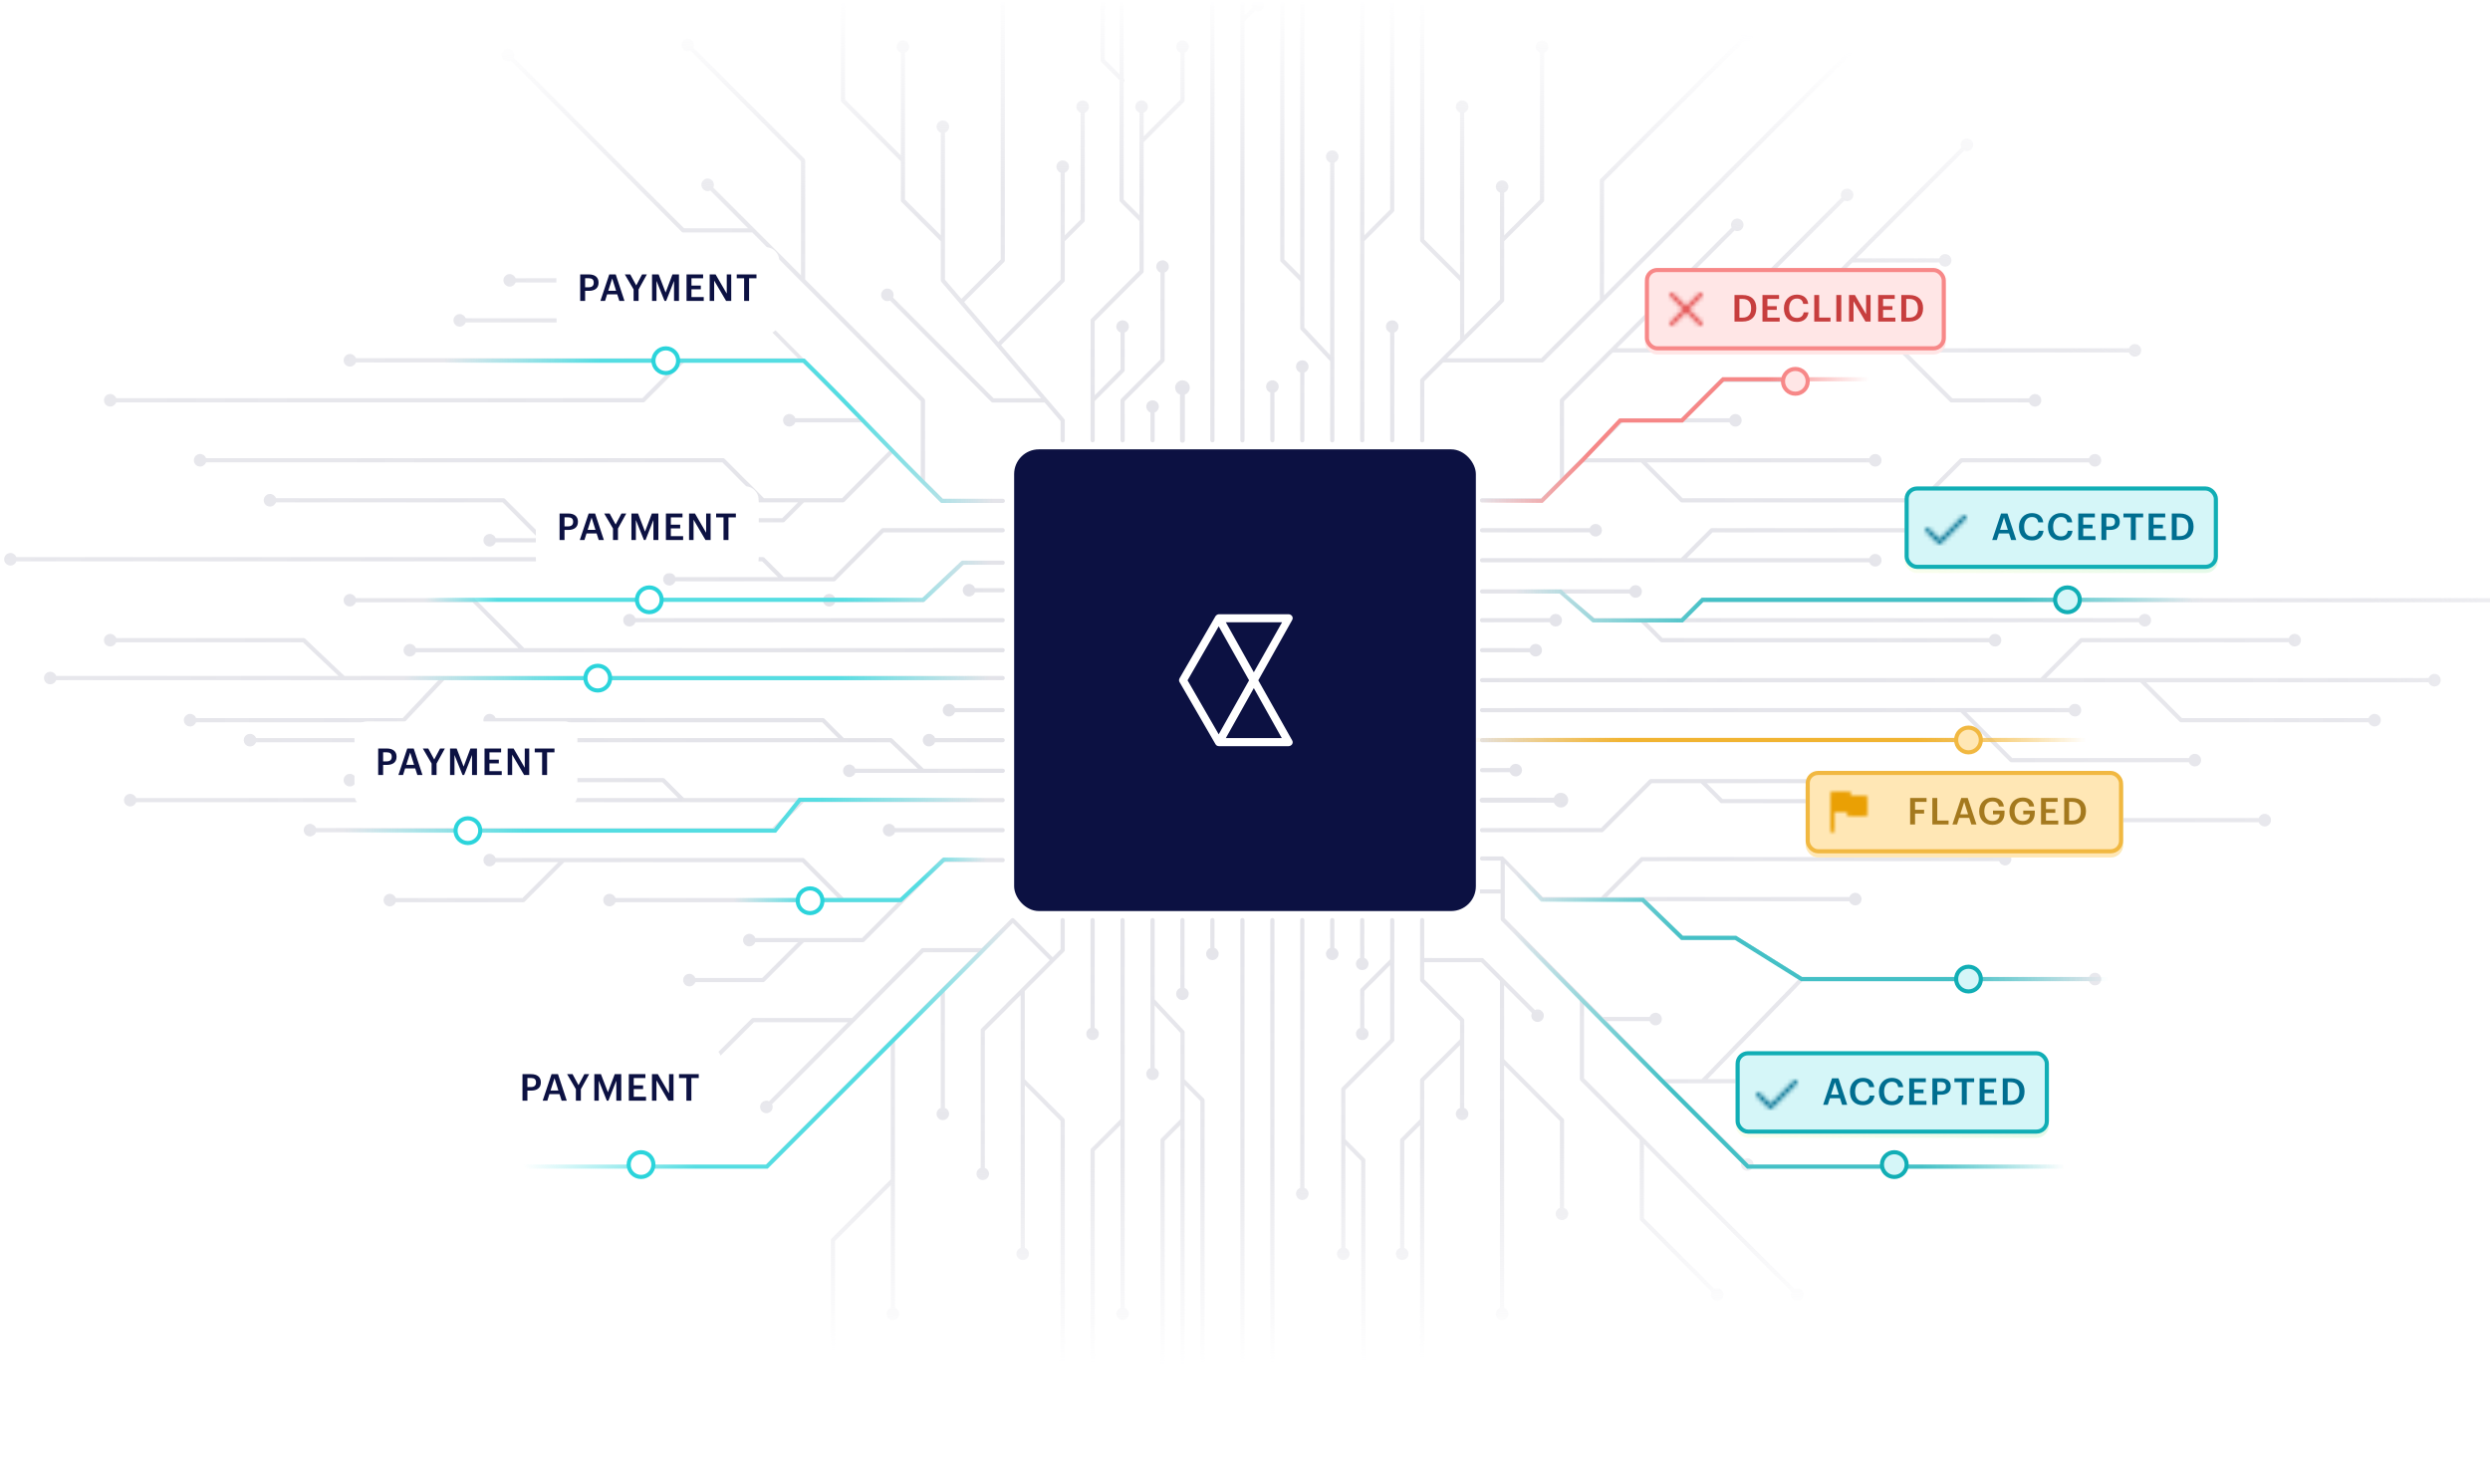 <svg width="604" height="360" viewBox="0 0 604 360" fill="none" xmlns="http://www.w3.org/2000/svg">
<g clip-path="url(#clip0_6332_124245)">
<mask id="mask0_6332_124245" style="mask-type:alpha" maskUnits="userSpaceOnUse" x="-19" y="1" width="642" height="360">
<rect x="-19" y="1" width="642" height="360" fill="url(#paint0_radial_6332_124245)"/>
</mask>
<g mask="url(#mask0_6332_124245)">
<path fill-rule="evenodd" clip-rule="evenodd" d="M300.87 358.793V223.201C300.87 222.918 301.095 222.693 301.377 222.693C301.66 222.693 301.885 222.918 301.885 223.201V383.041L311.426 392.593C311.518 392.685 311.576 392.818 311.576 392.951V438.491C312.164 438.699 312.591 439.265 312.591 439.929C312.591 440.772 311.911 441.453 311.068 441.453C310.226 441.453 309.546 440.772 309.546 439.929C309.546 439.265 309.967 438.699 310.561 438.491V393.159L301.885 384.474V453.038C302.473 453.245 302.9 453.811 302.9 454.475C302.9 455.319 302.22 456 301.377 456C300.535 456 299.855 455.319 299.855 454.475C299.855 453.811 300.276 453.251 300.87 453.038V360.225L292.194 368.91V419.093C292.782 419.301 293.209 419.867 293.209 420.531C293.209 421.374 292.529 422.056 291.686 422.056C290.844 422.056 290.163 421.374 290.163 420.531C290.163 419.867 290.585 419.307 291.179 419.093V368.703C291.179 368.57 291.231 368.437 291.329 368.345L300.87 358.793ZM279.071 259.045V223.207C279.071 222.924 279.296 222.699 279.578 222.699C279.861 222.699 280.086 222.924 280.086 223.207V242.408L287.216 250.019C287.302 250.112 287.354 250.239 287.354 250.366V261.794L292.05 266.495C292.142 266.587 292.2 266.72 292.2 266.853V346.343C292.788 346.551 293.215 347.116 293.215 347.781C293.215 348.624 292.534 349.305 291.692 349.305C290.85 349.305 290.169 348.624 290.169 347.781C290.169 347.116 290.59 346.556 291.184 346.343V267.061L287.354 263.226V404.541C287.943 404.749 288.369 405.315 288.369 405.979C288.369 406.822 287.689 407.503 286.847 407.503C286.004 407.503 285.324 406.822 285.324 405.979C285.324 405.315 285.745 404.749 286.339 404.541V272.928L282.509 276.762V370.591C283.097 370.799 283.524 371.365 283.524 372.029C283.524 372.872 282.843 373.553 282.001 373.553C281.159 373.553 280.478 372.872 280.478 372.029C280.478 371.365 280.899 370.799 281.493 370.591V276.549C281.493 276.416 281.545 276.283 281.643 276.191L286.339 271.49V250.562L280.086 243.886V259.045C280.674 259.253 281.101 259.819 281.101 260.483C281.101 261.326 280.42 262.008 279.578 262.008C278.736 262.008 278.055 261.326 278.055 260.483C278.055 259.819 278.476 259.253 279.071 259.045ZM337.206 232.695V223.207C337.206 222.924 337.431 222.699 337.713 222.699C337.996 222.699 338.221 222.924 338.221 223.207V252.306C338.221 252.439 338.169 252.572 338.071 252.664L326.349 264.398V276.346L331.045 281.047C331.137 281.14 331.195 281.272 331.195 281.405V394.845C331.783 395.053 332.21 395.619 332.21 396.283C332.21 397.126 331.529 397.807 330.687 397.807C329.845 397.807 329.164 397.126 329.164 396.283C329.164 395.619 329.585 395.053 330.18 394.845V281.613L326.349 277.779V302.691C326.938 302.899 327.365 303.465 327.365 304.129C327.365 304.972 326.684 305.654 325.842 305.654C324.999 305.654 324.319 304.972 324.319 304.129C324.319 303.465 324.74 302.905 325.334 302.691V264.185C325.334 264.052 325.386 263.919 325.484 263.827L337.206 252.092V234.127L330.952 240.387V249.344C331.541 249.551 331.968 250.117 331.968 250.782C331.968 251.625 331.287 252.306 330.445 252.306C329.603 252.306 328.922 251.625 328.922 250.782C328.922 250.117 329.343 249.551 329.937 249.344V240.179C329.937 240.046 329.989 239.913 330.087 239.821L337.206 232.695ZM308.138 365.746V223.207C308.138 222.924 308.363 222.699 308.646 222.699C308.928 222.699 309.153 222.924 309.153 223.207V339.396L321.117 351.372C321.215 351.465 321.267 351.598 321.267 351.731V380.298C321.856 380.506 322.282 381.072 322.282 381.736C322.282 382.579 321.602 383.261 320.76 383.261C319.917 383.261 319.237 382.579 319.237 381.736C319.237 381.072 319.658 380.512 320.252 380.298V351.944L309.153 340.834V365.746C309.742 365.954 310.169 366.52 310.169 367.184C310.169 368.027 309.488 368.708 308.646 368.708C307.804 368.708 307.123 368.027 307.123 367.184C307.123 366.52 307.544 365.954 308.138 365.746ZM354.159 252.092V247.663L344.618 238.112C344.526 238.019 344.468 237.886 344.468 237.754V223.201C344.468 222.918 344.693 222.693 344.976 222.693C345.258 222.693 345.483 222.918 345.483 223.201V232.395H359.512C359.645 232.395 359.778 232.447 359.87 232.545L372.313 245.001C372.878 244.73 373.576 244.828 374.043 245.301C374.637 245.896 374.637 246.86 374.043 247.455C373.449 248.05 372.486 248.05 371.892 247.455C371.424 246.988 371.326 246.289 371.592 245.723L364.86 238.984V256.949L379.246 271.351C379.339 271.444 379.396 271.577 379.396 271.709V293.001C379.985 293.209 380.412 293.775 380.412 294.439C380.412 295.282 379.731 295.963 378.889 295.963C378.047 295.963 377.366 295.282 377.366 294.439C377.366 293.775 377.787 293.209 378.381 293.001V271.923L364.86 258.387V317.249C365.448 317.457 365.875 318.023 365.875 318.687C365.875 319.53 365.194 320.212 364.352 320.212C363.51 320.212 362.829 319.53 362.829 318.687C362.829 318.023 363.25 317.457 363.844 317.249V237.967L359.299 233.417H345.483V237.551L355.024 247.103C355.123 247.195 355.174 247.328 355.174 247.461V268.753C355.763 268.961 356.19 269.526 356.19 270.191C356.19 271.034 355.509 271.715 354.667 271.715C353.825 271.715 353.144 271.034 353.144 270.191C353.144 269.526 353.565 268.966 354.159 268.753V253.536L345.483 262.221V365.752C346.072 365.96 346.499 366.526 346.499 367.19C346.499 368.033 345.818 368.714 344.976 368.714C344.134 368.714 343.453 368.033 343.453 367.19C343.453 366.526 343.874 365.96 344.468 365.752V272.934L340.638 276.768V302.697C341.226 302.905 341.653 303.471 341.653 304.135C341.653 304.978 340.972 305.659 340.13 305.659C339.288 305.659 338.607 304.978 338.607 304.135C338.607 303.471 339.028 302.91 339.623 302.697V276.554C339.623 276.422 339.674 276.289 339.773 276.196L344.468 271.496V262.008C344.468 261.875 344.52 261.742 344.618 261.65L354.159 252.098V252.092ZM271.797 271.49V223.201C271.797 222.918 272.021 222.693 272.304 222.693C272.587 222.693 272.812 222.918 272.812 223.201V317.243C273.4 317.451 273.827 318.017 273.827 318.681C273.827 319.525 273.146 320.206 272.304 320.206C271.462 320.206 270.781 319.525 270.781 318.681C270.781 318.017 271.202 317.451 271.797 317.243V272.928L265.543 279.188V356.044C266.132 356.252 266.559 356.818 266.559 357.482C266.559 358.325 265.878 359.007 265.036 359.007C264.194 359.007 263.513 358.325 263.513 357.482C263.513 356.818 263.934 356.252 264.528 356.044V278.98C264.528 278.847 264.58 278.714 264.678 278.622L271.797 271.496V271.49ZM315.395 288.139V223.195C315.395 222.912 315.62 222.687 315.902 222.687C316.185 222.687 316.41 222.912 316.41 223.195V288.139C316.999 288.347 317.425 288.912 317.425 289.577C317.425 290.42 316.745 291.101 315.902 291.101C315.06 291.101 314.38 290.42 314.38 289.577C314.38 288.912 314.801 288.347 315.395 288.139ZM264.522 249.338V223.195C264.522 222.912 264.747 222.687 265.03 222.687C265.313 222.687 265.538 222.912 265.538 223.195V249.338C266.126 249.546 266.553 250.112 266.553 250.776C266.553 251.619 265.872 252.3 265.03 252.3C264.188 252.3 263.507 251.619 263.507 250.776C263.507 250.112 263.928 249.546 264.522 249.338ZM286.322 239.636V223.195C286.322 222.912 286.547 222.687 286.829 222.687C287.112 222.687 287.337 222.912 287.337 223.195V239.636C287.925 239.844 288.352 240.41 288.352 241.074C288.352 241.917 287.671 242.599 286.829 242.599C285.987 242.599 285.306 241.917 285.306 241.074C285.306 240.41 285.727 239.844 286.322 239.636ZM120.218 209.151C120.01 209.74 119.445 210.167 118.781 210.167C117.939 210.167 117.258 209.486 117.258 208.643C117.258 207.8 117.939 207.118 118.781 207.118C119.445 207.118 120.01 207.54 120.218 208.135H194.775C194.908 208.135 195.041 208.187 195.133 208.285L204.674 217.836H218.79L228.331 208.285C228.423 208.192 228.556 208.135 228.689 208.135H243.225C243.508 208.135 243.733 208.36 243.733 208.643C243.733 208.926 243.508 209.151 243.225 209.151H228.902L209.67 228.404C209.577 228.497 209.445 228.554 209.312 228.554H194.989L185.448 238.106C185.356 238.198 185.223 238.256 185.09 238.256H168.667C168.46 238.845 167.894 239.272 167.231 239.272C166.389 239.272 165.708 238.591 165.708 237.748C165.708 236.905 166.389 236.223 167.231 236.223C167.894 236.223 168.454 236.645 168.667 237.24H184.883L193.558 228.554H183.204C182.996 229.143 182.431 229.571 181.768 229.571C180.925 229.571 180.245 228.889 180.245 228.046C180.245 227.203 180.925 226.522 181.768 226.522C182.431 226.522 182.996 226.943 183.204 227.538H209.104L217.78 218.853H149.291C149.083 219.442 148.518 219.869 147.855 219.869C147.012 219.869 146.332 219.188 146.332 218.345C146.332 217.501 147.012 216.82 147.855 216.82C148.518 216.82 149.083 217.242 149.291 217.836H203.249L194.574 209.151H136.854L127.313 218.703C127.221 218.795 127.088 218.853 126.955 218.853H95.996C95.788 219.442 95.223 219.869 94.559 219.869C93.717 219.869 93.036 219.188 93.036 218.345C93.036 217.501 93.717 216.82 94.559 216.82C95.223 216.82 95.782 217.242 95.996 217.836H126.742L135.418 209.151H120.218ZM329.926 232.36V223.195C329.926 222.912 330.151 222.687 330.433 222.687C330.716 222.687 330.941 222.912 330.941 223.195V232.36C331.529 232.568 331.956 233.134 331.956 233.798C331.956 234.641 331.276 235.322 330.433 235.322C329.591 235.322 328.91 234.641 328.91 233.798C328.91 233.134 329.332 232.574 329.926 232.36ZM322.657 229.935V223.195C322.657 222.912 322.882 222.687 323.165 222.687C323.448 222.687 323.673 222.912 323.673 223.195V229.935C324.261 230.142 324.688 230.708 324.688 231.372C324.688 232.216 324.007 232.897 323.165 232.897C322.323 232.897 321.642 232.216 321.642 231.372C321.642 230.708 322.063 230.148 322.657 229.935ZM293.59 229.935V223.195C293.59 222.912 293.815 222.687 294.098 222.687C294.38 222.687 294.605 222.912 294.605 223.195V229.935C295.194 230.142 295.62 230.708 295.62 231.372C295.62 232.216 294.94 232.897 294.098 232.897C293.255 232.897 292.575 232.216 292.575 231.372C292.575 230.708 292.996 230.148 293.59 229.935ZM86.305 189.754C86.097 190.343 85.532 190.77 84.868 190.77C84.026 190.77 83.345 190.089 83.345 189.245C83.345 188.402 84.026 187.721 84.868 187.721C85.532 187.721 86.097 188.142 86.305 188.737H160.862C160.995 188.737 161.128 188.789 161.22 188.887L165.916 193.588H243.219C243.502 193.588 243.727 193.813 243.727 194.096C243.727 194.379 243.502 194.604 243.219 194.604H194.983L187.865 201.731C187.773 201.823 187.64 201.881 187.507 201.881H76.631C76.423 202.47 75.858 202.897 75.195 202.897C74.352 202.897 73.672 202.216 73.672 201.372C73.672 200.529 74.352 199.848 75.195 199.848C75.858 199.848 76.423 200.27 76.631 200.864H187.317L193.57 194.604H33.027C32.819 195.193 32.254 195.621 31.59 195.621C30.748 195.621 30.067 194.939 30.067 194.096C30.067 193.253 30.748 192.572 31.59 192.572C32.254 192.572 32.819 192.993 33.027 193.588H164.497L160.666 189.754H86.316H86.305ZM217.111 201.881C216.903 202.47 216.338 202.897 215.675 202.897C214.833 202.897 214.152 202.216 214.152 201.372C214.152 200.529 214.833 199.848 215.675 199.848C216.338 199.848 216.903 200.27 217.111 200.864H243.225C243.508 200.864 243.733 201.09 243.733 201.372C243.733 201.655 243.508 201.881 243.225 201.881H217.111ZM438.904 188.98C439.112 188.391 439.677 187.963 440.341 187.963C441.183 187.963 441.863 188.645 441.863 189.488C441.863 190.331 441.183 191.013 440.341 191.013C439.677 191.013 439.118 190.591 438.904 189.996H414.019L417.849 193.831H446.276C446.299 193.796 446.323 193.767 446.351 193.738C446.547 193.542 446.871 193.542 447.067 193.738L447.159 193.831H463.132C463.34 193.242 463.905 192.814 464.568 192.814C465.41 192.814 466.091 193.496 466.091 194.339C466.091 195.182 465.41 195.863 464.568 195.863C463.905 195.863 463.34 195.442 463.132 194.847H448.174L451.762 198.439H547.912C548.119 197.85 548.685 197.423 549.348 197.423C550.19 197.423 550.871 198.104 550.871 198.947C550.871 199.79 550.19 200.472 549.348 200.472C548.685 200.472 548.119 200.05 547.912 199.455H451.549C451.416 199.455 451.283 199.403 451.191 199.305L446.738 194.847H417.636C417.503 194.847 417.37 194.795 417.278 194.697L412.583 189.996H400.648L388.926 201.731C388.834 201.823 388.701 201.881 388.568 201.881H359.501C359.218 201.881 358.993 201.655 358.993 201.372C358.993 201.09 359.218 200.864 359.501 200.864H388.361L400.082 189.13C400.175 189.038 400.307 188.98 400.44 188.98H438.904ZM376.945 193.501C377.187 192.808 377.85 192.318 378.623 192.318C379.604 192.318 380.4 193.115 380.4 194.096C380.4 195.078 379.604 195.875 378.623 195.875C377.85 195.875 377.193 195.378 376.945 194.691H359.501C359.172 194.691 358.907 194.425 358.907 194.096C358.907 193.767 359.172 193.501 359.501 193.501H376.945ZM120.218 175.201C120.01 175.79 119.445 176.218 118.781 176.218C117.939 176.218 117.258 175.536 117.258 174.693C117.258 173.85 117.939 173.168 118.781 173.168C119.445 173.168 120.01 173.59 120.218 174.185H199.621C199.754 174.185 199.886 174.237 199.979 174.335L204.674 179.036H216.09C216.217 179.036 216.344 179.082 216.436 179.174L224.078 186.467H243.259C243.541 186.467 243.766 186.692 243.766 186.975C243.766 187.258 243.541 187.484 243.259 187.484H207.459C207.252 188.073 206.686 188.5 206.023 188.5C205.181 188.5 204.5 187.819 204.5 186.975C204.5 186.132 205.181 185.451 206.023 185.451C206.686 185.451 207.246 185.872 207.459 186.467H222.602L215.894 180.052H62.094C61.886 180.641 61.321 181.068 60.658 181.068C59.816 181.068 59.135 180.387 59.135 179.544C59.135 178.701 59.816 178.019 60.658 178.019C61.321 178.019 61.886 178.441 62.094 179.036H203.255L199.425 175.201H120.229H120.218ZM366.233 186.312C366.44 185.723 367.006 185.295 367.669 185.295C368.511 185.295 369.192 185.977 369.192 186.82C369.192 187.663 368.511 188.345 367.669 188.345C367.006 188.345 366.446 187.923 366.233 187.328H359.501C359.218 187.328 358.993 187.103 358.993 186.82C358.993 186.537 359.218 186.312 359.501 186.312H366.233ZM501.885 171.759C502.092 171.17 502.658 170.743 503.321 170.743C504.163 170.743 504.844 171.424 504.844 172.268C504.844 173.111 504.163 173.792 503.321 173.792C502.658 173.792 502.092 173.371 501.885 172.776H476.999L488.098 183.886H530.958C531.166 183.297 531.731 182.87 532.394 182.87C533.237 182.87 533.917 183.552 533.917 184.395C533.917 185.238 533.237 185.919 532.394 185.919C531.731 185.919 531.166 185.498 530.958 184.903H487.89C487.758 184.903 487.625 184.851 487.533 184.753L475.569 172.776H359.507C359.224 172.776 358.999 172.551 358.999 172.268C358.999 171.985 359.224 171.759 359.507 171.759H501.891H501.885ZM226.802 180.052C226.595 180.641 226.029 181.068 225.366 181.068C224.524 181.068 223.843 180.387 223.843 179.544C223.843 178.701 224.524 178.019 225.366 178.019C226.029 178.019 226.595 178.441 226.802 179.036H243.225C243.508 179.036 243.733 179.261 243.733 179.544C243.733 179.827 243.508 180.052 243.225 180.052H226.802ZM475.5 179.036C475.708 178.447 476.273 178.019 476.936 178.019C477.779 178.019 478.459 178.701 478.459 179.544C478.459 180.387 477.779 181.068 476.936 181.068C476.273 181.068 475.708 180.647 475.5 180.052H359.501C359.218 180.052 358.993 179.827 358.993 179.544C358.993 179.261 359.218 179.036 359.501 179.036C394.294 179.036 440.706 179.036 475.5 179.036ZM555.18 154.787C555.388 154.198 555.953 153.771 556.616 153.771C557.458 153.771 558.139 154.452 558.139 155.295C558.139 156.139 557.458 156.82 556.616 156.82C555.953 156.82 555.393 156.398 555.18 155.804H505.052L496.376 164.489H589.087C589.295 163.9 589.86 163.473 590.523 163.473C591.366 163.473 592.046 164.154 592.046 164.997C592.046 165.84 591.366 166.522 590.523 166.522C589.86 166.522 589.301 166.1 589.087 165.505H520.598L529.274 174.191H574.556C574.764 173.602 575.329 173.174 575.993 173.174C576.835 173.174 577.516 173.856 577.516 174.699C577.516 175.542 576.835 176.223 575.993 176.223C575.329 176.223 574.764 175.802 574.556 175.207H529.066C528.933 175.207 528.801 175.155 528.708 175.057L519.167 165.505H359.501C359.218 165.505 358.993 165.28 358.993 164.997C358.993 164.714 359.218 164.489 359.501 164.489H494.945L504.486 154.937C504.579 154.839 504.711 154.787 504.844 154.787H555.18ZM28.17 155.804C27.962 156.393 27.397 156.82 26.733 156.82C25.891 156.82 25.21 156.139 25.21 155.295C25.21 154.452 25.891 153.771 26.733 153.771C27.397 153.771 27.962 154.192 28.17 154.787H73.672C73.804 154.787 73.937 154.839 74.029 154.937L83.559 163.967H243.225C243.508 163.967 243.733 164.193 243.733 164.475C243.733 164.758 243.508 164.984 243.225 164.984H107.781L98.251 175.057C98.153 175.149 98.026 175.207 97.894 175.207H47.558C47.35 175.796 46.785 176.223 46.121 176.223C45.279 176.223 44.598 175.542 44.598 174.699C44.598 173.856 45.279 173.174 46.121 173.174C46.785 173.174 47.35 173.596 47.558 174.191H97.686L106.35 164.984H13.633C13.425 165.573 12.86 166 12.197 166C11.354 166 10.674 165.319 10.674 164.475C10.674 163.632 11.354 162.951 12.197 162.951C12.86 162.951 13.42 163.372 13.633 163.967H82.122L73.458 155.804H28.181H28.17ZM231.648 172.782C231.44 173.371 230.875 173.798 230.211 173.798C229.369 173.798 228.689 173.116 228.689 172.273C228.689 171.43 229.369 170.749 230.211 170.749C230.875 170.749 231.44 171.17 231.648 171.765H243.225C243.508 171.765 243.733 171.99 243.733 172.273C243.733 172.556 243.508 172.782 243.225 172.782H231.648ZM371.078 157.218C371.286 156.629 371.851 156.202 372.515 156.202C373.357 156.202 374.037 156.884 374.037 157.727C374.037 158.57 373.357 159.251 372.515 159.251C371.851 159.251 371.286 158.83 371.078 158.235H359.501C359.218 158.235 358.993 158.01 358.993 157.727C358.993 157.444 359.218 157.218 359.501 157.218H371.078ZM86.305 146.108C86.097 146.697 85.532 147.124 84.868 147.124C84.026 147.124 83.345 146.443 83.345 145.6C83.345 144.756 84.026 144.075 84.868 144.075C85.532 144.075 86.097 144.497 86.305 145.091H114.841C114.974 145.091 115.107 145.143 115.199 145.242L127.163 157.218H243.225C243.508 157.218 243.733 157.444 243.733 157.727C243.733 158.01 243.508 158.235 243.225 158.235H100.853C100.645 158.824 100.08 159.251 99.416 159.251C98.574 159.251 97.894 158.57 97.894 157.727C97.894 156.884 98.574 156.202 99.416 156.202C100.08 156.202 100.645 156.624 100.853 157.218H125.738L114.639 146.108H86.316H86.305ZM395.313 142.967C395.52 142.378 396.086 141.951 396.749 141.951C397.591 141.951 398.272 142.632 398.272 143.475C398.272 144.319 397.591 145 396.749 145C396.086 145 395.52 144.578 395.313 143.984H379.47L386.826 149.942H407.731L412.427 145.242C412.519 145.149 412.652 145.091 412.784 145.091H606.041C606.248 144.502 606.814 144.075 607.477 144.075C608.319 144.075 609 144.756 609 145.6C609 146.443 608.319 147.124 607.477 147.124C606.814 147.124 606.248 146.703 606.041 146.108H412.992L409.162 149.942H518.833C519.04 149.353 519.606 148.926 520.269 148.926C521.111 148.926 521.792 149.607 521.792 150.45C521.792 151.294 521.111 151.975 520.269 151.975C519.606 151.975 519.04 151.553 518.833 150.959H399.471L403.301 154.793H482.497C482.704 154.204 483.27 153.777 483.933 153.777C484.775 153.777 485.456 154.458 485.456 155.301C485.456 156.144 484.775 156.826 483.933 156.826C483.27 156.826 482.71 156.404 482.497 155.809H403.093C402.961 155.809 402.828 155.757 402.736 155.659L398.04 150.959H386.624C386.497 150.959 386.37 150.907 386.278 150.82L378.297 143.984H359.508C359.225 143.984 359 143.758 359 143.475C359 143.192 359.225 142.967 359.508 142.967H395.307H395.313ZM375.924 149.942C376.131 149.353 376.697 148.926 377.36 148.926C378.202 148.926 378.883 149.607 378.883 150.45C378.883 151.294 378.202 151.975 377.36 151.975C376.697 151.975 376.131 151.553 375.924 150.959H359.501C359.218 150.959 358.993 150.733 358.993 150.45C358.993 150.167 359.218 149.942 359.501 149.942H375.924ZM154.131 150.959C153.923 151.548 153.358 151.975 152.694 151.975C151.852 151.975 151.171 151.294 151.171 150.45C151.171 149.607 151.852 148.926 152.694 148.926C153.358 148.926 153.923 149.347 154.131 149.942H243.225C243.508 149.942 243.733 150.167 243.733 150.45C243.733 150.733 243.508 150.959 243.225 150.959H154.131ZM202.58 145.091H223.635L233.176 136.134C233.269 136.041 233.401 135.984 233.534 135.984H243.225C243.508 135.984 243.733 136.209 243.733 136.492C243.733 136.775 243.508 137 243.225 137H233.747L224.206 145.958C224.114 146.056 223.981 146.108 223.849 146.108H202.58C202.373 146.697 201.807 147.124 201.144 147.124C200.302 147.124 199.621 146.443 199.621 145.6C199.621 144.756 200.302 144.075 201.144 144.075C201.807 144.075 202.373 144.497 202.58 145.091ZM236.493 143.682C236.286 144.271 235.72 144.699 235.057 144.699C234.215 144.699 233.534 144.017 233.534 143.174C233.534 142.331 234.215 141.65 235.057 141.65C235.72 141.65 236.286 142.071 236.493 142.666H243.225C243.508 142.666 243.733 142.891 243.733 143.174C243.733 143.457 243.508 143.682 243.225 143.682H236.493ZM66.928 121.859C66.721 122.449 66.155 122.876 65.492 122.876C64.65 122.876 63.969 122.194 63.969 121.351C63.969 120.508 64.65 119.827 65.492 119.827C66.155 119.827 66.721 120.248 66.928 120.843H122.11C122.242 120.843 122.375 120.895 122.467 120.993L132.008 130.545H151.177C151.31 130.545 151.443 130.597 151.535 130.695L155.988 135.153H185.09C185.223 135.153 185.356 135.205 185.448 135.303L190.143 140.004H202.078L213.8 128.269C213.892 128.177 214.025 128.119 214.158 128.119H243.225C243.508 128.119 243.733 128.345 243.733 128.628C243.733 128.91 243.508 129.136 243.225 129.136H214.365L202.644 140.87C202.551 140.962 202.419 141.02 202.286 141.02H163.822C163.614 141.609 163.049 142.037 162.385 142.037C161.543 142.037 160.862 141.355 160.862 140.512C160.862 139.669 161.543 138.987 162.385 138.987C163.049 138.987 163.614 139.409 163.822 140.004H188.707L184.877 136.169H156.45C156.426 136.204 156.403 136.233 156.375 136.262C156.178 136.458 155.855 136.458 155.659 136.262L155.567 136.169H3.959C3.752 136.758 3.186 137.186 2.523 137.186C1.681 137.186 1 136.504 1 135.661C1 134.818 1.681 134.137 2.523 134.137C3.186 134.137 3.752 134.558 3.959 135.153H154.563L150.975 131.561H120.229C120.021 132.15 119.456 132.577 118.793 132.577C117.951 132.577 117.27 131.896 117.27 131.053C117.27 130.21 117.951 129.528 118.793 129.528C119.456 129.528 120.021 129.95 120.229 130.545H130.584L121.908 121.859H66.94H66.928ZM526.112 128.119C526.32 127.53 526.885 127.103 527.549 127.103C528.391 127.103 529.072 127.784 529.072 128.628C529.072 129.471 528.391 130.152 527.549 130.152C526.885 130.152 526.32 129.731 526.112 129.136H415.426L409.173 135.396H453.441C453.649 134.807 454.214 134.379 454.877 134.379C455.719 134.379 456.4 135.061 456.4 135.904C456.4 136.747 455.719 137.428 454.877 137.428C454.214 137.428 453.649 137.007 453.441 136.412H359.501C359.218 136.412 358.993 136.187 358.993 135.904C358.993 135.621 359.218 135.396 359.501 135.396H407.737L414.855 128.269C414.948 128.177 415.08 128.119 415.213 128.119H526.107H526.112ZM385.615 128.119C385.822 127.53 386.388 127.103 387.051 127.103C387.893 127.103 388.574 127.784 388.574 128.628C388.574 129.471 387.893 130.152 387.051 130.152C386.388 130.152 385.822 129.731 385.615 129.136H359.501C359.218 129.136 358.993 128.91 358.993 128.628C358.993 128.345 359.218 128.119 359.501 128.119H385.615ZM156.23 68.512L146.689 78.064C146.597 78.156 146.464 78.214 146.332 78.214H112.955C112.747 78.803 112.182 79.23 111.519 79.23C110.677 79.23 109.996 78.549 109.996 77.706C109.996 76.862 110.677 76.181 111.519 76.181C112.182 76.181 112.747 76.603 112.955 77.197H146.124L154.8 68.512H125.069C124.861 69.101 124.296 69.528 123.633 69.528C122.79 69.528 122.11 68.847 122.11 68.004C122.11 67.161 122.79 66.479 123.633 66.479C124.296 66.479 124.861 66.901 125.069 67.496H175.405C175.538 67.496 175.67 67.548 175.763 67.646L223.347 115.671V97.317L182.465 56.391H165.72C165.587 56.391 165.454 56.339 165.362 56.241L123.852 14.685C123.286 14.957 122.588 14.858 122.121 14.385C121.527 13.79 121.527 12.826 122.121 12.231C122.715 11.636 123.679 11.636 124.273 12.231C124.74 12.699 124.838 13.398 124.573 13.963L165.939 55.374H181.462L172.307 46.21C171.742 46.481 171.044 46.383 170.577 45.91C169.982 45.315 169.982 44.35 170.577 43.755C171.171 43.161 172.134 43.161 172.728 43.755C173.196 44.223 173.294 44.922 173.028 45.488L194.297 66.78V39.118L167.467 12.26C166.902 12.531 166.204 12.433 165.737 11.96C165.143 11.365 165.143 10.4 165.737 9.806C166.331 9.211 167.294 9.211 167.889 9.806C168.356 10.273 168.454 10.972 168.188 11.538L195.168 38.547C195.26 38.639 195.318 38.772 195.318 38.905V67.796L224.235 96.745C224.328 96.837 224.385 96.97 224.385 97.103V116.681L228.713 120.993H243.254C243.537 120.993 243.762 121.218 243.762 121.501C243.762 121.784 243.537 122.009 243.254 122.009H228.5C228.367 122.009 228.235 121.957 228.142 121.859L216.5 110L204.853 121.709C204.761 121.802 204.628 121.859 204.495 121.859H195.018L190.322 126.56C190.23 126.653 190.097 126.71 189.965 126.71H163.851C163.643 127.299 163.078 127.727 162.414 127.727C161.572 127.727 160.891 127.045 160.891 126.202C160.891 125.359 161.572 124.678 162.414 124.678C163.078 124.678 163.643 125.099 163.851 125.694H189.751L193.581 121.859H149.314C149.106 122.449 148.541 122.876 147.878 122.876C147.035 122.876 146.355 122.194 146.355 121.351C146.355 120.508 147.035 119.827 147.878 119.827C148.541 119.827 149.106 120.248 149.314 120.843H183.89L175.215 112.158H49.98C49.773 112.747 49.207 113.174 48.544 113.174C47.702 113.174 47.021 112.493 47.021 111.65C47.021 110.807 47.702 110.125 48.544 110.125C49.207 110.125 49.767 110.547 49.98 111.141H175.411C175.543 111.141 175.676 111.193 175.768 111.292L185.309 120.843H204.27L215.767 109.284L209.116 102.456H192.906C192.699 103.045 192.134 103.473 191.47 103.473C190.628 103.473 189.947 102.791 189.947 101.948C189.947 101.105 190.628 100.423 191.47 100.423C192.134 100.423 192.699 100.845 192.906 101.44H208.106L194.585 87.904H165.939L156.398 97.455C156.305 97.548 156.173 97.605 156.04 97.605H28.181C27.974 98.194 27.408 98.622 26.745 98.622C25.903 98.622 25.222 97.94 25.222 97.097C25.222 96.254 25.903 95.573 26.745 95.573C27.408 95.573 27.974 95.994 28.181 96.589H155.821L164.497 87.904H86.316C86.109 88.493 85.543 88.92 84.88 88.92C84.038 88.92 83.357 88.239 83.357 87.396C83.357 86.552 84.038 85.871 84.88 85.871C85.543 85.871 86.109 86.293 86.316 86.887H193.564L175.197 68.501H156.236L156.23 68.512ZM475.748 35.786C475.477 35.22 475.575 34.522 476.048 34.054C476.642 33.459 477.605 33.459 478.199 34.054C478.793 34.649 478.793 35.613 478.199 36.208C477.732 36.676 477.034 36.774 476.469 36.508L450.355 62.651H470.4C470.608 62.062 471.173 61.634 471.837 61.634C472.679 61.634 473.359 62.316 473.359 63.159C473.359 64.002 472.679 64.683 471.837 64.683C471.173 64.683 470.608 64.262 470.4 63.667H449.345L437.381 75.644C437.289 75.736 437.156 75.794 437.024 75.794H400.896L392.22 84.479H516.427C516.635 83.89 517.2 83.463 517.863 83.463C518.706 83.463 519.386 84.144 519.386 84.987C519.386 85.831 518.706 86.512 517.863 86.512C517.2 86.512 516.641 86.091 516.427 85.496H462.469L473.567 96.606H492.199C492.407 96.017 492.972 95.59 493.636 95.59C494.478 95.59 495.159 96.271 495.159 97.115C495.159 97.958 494.478 98.639 493.636 98.639C492.972 98.639 492.407 98.218 492.199 97.623H473.354C473.221 97.623 473.088 97.571 472.996 97.473L461.032 85.496H391.204L379.391 97.322V115.288L393.056 101.602C393.154 101.509 393.281 101.451 393.414 101.451H407.737L417.278 91.9C417.37 91.808 417.503 91.75 417.636 91.75H434.059C434.266 91.161 434.832 90.733 435.495 90.733C436.337 90.733 437.018 91.415 437.018 92.258C437.018 93.101 436.337 93.782 435.495 93.782C434.832 93.782 434.272 93.361 434.059 92.766H417.843L409.168 101.451H419.522C419.73 100.862 420.295 100.435 420.958 100.435C421.801 100.435 422.481 101.116 422.481 101.96C422.481 102.803 421.801 103.484 420.958 103.484C420.295 103.484 419.73 103.063 419.522 102.468H393.621L384.946 111.153H453.435C453.643 110.564 454.208 110.137 454.871 110.137C455.714 110.137 456.394 110.818 456.394 111.661C456.394 112.504 455.714 113.186 454.871 113.186C454.208 113.186 453.643 112.764 453.435 112.169H399.477L408.152 120.855H465.872L475.413 111.303C475.511 111.205 475.638 111.153 475.771 111.153H506.73C506.938 110.564 507.503 110.137 508.167 110.137C509.009 110.137 509.69 110.818 509.69 111.661C509.69 112.504 509.009 113.186 508.167 113.186C507.503 113.186 506.938 112.764 506.73 112.169H475.984L467.308 120.855H482.508C482.716 120.266 483.281 119.838 483.945 119.838C484.787 119.838 485.468 120.52 485.468 121.363C485.468 122.206 484.787 122.887 483.945 122.887C483.281 122.887 482.722 122.466 482.508 121.871H407.95C407.818 121.871 407.685 121.819 407.593 121.721L398.052 112.169H383.936L374.395 121.721C374.303 121.813 374.17 121.871 374.037 121.871H359.501C359.218 121.871 358.993 121.646 358.993 121.363C358.993 121.08 359.218 120.855 359.501 120.855H373.824L378.37 116.304V97.115C378.37 96.982 378.421 96.849 378.52 96.757L420.03 55.201C419.759 54.635 419.857 53.937 420.33 53.469C420.924 52.874 421.887 52.874 422.481 53.469C423.075 54.063 423.075 55.028 422.481 55.623C422.014 56.09 421.316 56.189 420.751 55.923L409.173 67.513H427.119L446.68 47.931C446.409 47.365 446.507 46.666 446.98 46.198C447.574 45.603 448.538 45.603 449.132 46.198C449.726 46.793 449.726 47.758 449.132 48.352C448.665 48.82 447.967 48.918 447.401 48.653L427.69 68.385C427.598 68.483 427.465 68.535 427.333 68.535H408.164L401.911 74.795H436.81L475.753 35.809L475.748 35.786ZM286.235 95.711C285.543 95.469 285.053 94.805 285.053 94.031C285.053 93.049 285.849 92.252 286.829 92.252C287.81 92.252 288.606 93.049 288.606 94.031C288.606 94.805 288.11 95.463 287.423 95.711V106.805C287.423 107.134 287.158 107.399 286.829 107.399C286.5 107.399 286.235 107.134 286.235 106.805V95.711ZM315.389 -74.541C314.801 -74.749 314.374 -75.315 314.374 -75.979C314.374 -76.822 315.055 -77.503 315.897 -77.503C316.739 -77.503 317.42 -76.822 317.42 -75.979C317.42 -75.315 316.999 -74.749 316.404 -74.541V79.444L322.657 86.119V39.436C322.069 39.228 321.642 38.662 321.642 37.998C321.642 37.155 322.323 36.474 323.165 36.474C324.007 36.474 324.688 37.155 324.688 37.998C324.688 38.662 324.267 39.222 323.673 39.436V106.805C323.673 107.088 323.448 107.313 323.165 107.313C322.882 107.313 322.657 107.088 322.657 106.805V87.603L315.528 79.992C315.441 79.9 315.389 79.773 315.389 79.646V68.218L310.694 63.517C310.601 63.424 310.544 63.292 310.544 63.159V-16.337C309.955 -16.545 309.528 -17.111 309.528 -17.775C309.528 -18.618 310.209 -19.299 311.051 -19.299C311.893 -19.299 312.574 -18.618 312.574 -17.775C312.574 -17.111 312.153 -16.545 311.559 -16.337V62.945L315.389 66.78V-74.541ZM329.926 -59.988C329.337 -60.196 328.91 -60.762 328.91 -61.426C328.91 -62.27 329.591 -62.951 330.433 -62.951C331.276 -62.951 331.956 -62.27 331.956 -61.426C331.956 -60.762 331.535 -60.196 330.941 -59.988V57.078L337.194 50.818V-26.038C336.606 -26.246 336.179 -26.812 336.179 -27.476C336.179 -28.32 336.859 -29.001 337.702 -29.001C338.544 -29.001 339.225 -28.32 339.225 -27.476C339.225 -26.812 338.803 -26.246 338.209 -26.038V51.026C338.209 51.159 338.157 51.292 338.059 51.384L330.941 58.51V106.799C330.941 107.082 330.716 107.307 330.433 107.307C330.151 107.307 329.926 107.082 329.926 106.799V-59.988ZM315.389 90.364C314.801 90.156 314.374 89.59 314.374 88.926C314.374 88.083 315.055 87.401 315.897 87.401C316.739 87.401 317.42 88.083 317.42 88.926C317.42 89.59 316.999 90.156 316.404 90.364V106.805C316.404 107.088 316.179 107.313 315.897 107.313C315.614 107.313 315.389 107.088 315.389 106.805V90.364ZM281.476 -50.287C280.888 -50.495 280.461 -51.061 280.461 -51.725C280.461 -52.568 281.142 -53.249 281.984 -53.249C282.826 -53.249 283.507 -52.568 283.507 -51.725C283.507 -51.061 283.085 -50.495 282.491 -50.287V-21.933L293.59 -10.822V-35.734C293.002 -35.942 292.575 -36.508 292.575 -37.172C292.575 -38.015 293.255 -38.697 294.098 -38.697C294.94 -38.697 295.62 -38.015 295.62 -37.172C295.62 -36.508 295.199 -35.942 294.605 -35.734V106.805C294.605 107.088 294.38 107.313 294.098 107.313C293.815 107.313 293.59 107.088 293.59 106.805V-9.39L281.626 -21.367C281.534 -21.459 281.476 -21.592 281.476 -21.725V-50.293V-50.287ZM300.87 -123.038C300.281 -123.245 299.855 -123.811 299.855 -124.475C299.855 -125.319 300.535 -126 301.377 -126C302.22 -126 302.9 -125.319 302.9 -124.475C302.9 -123.811 302.479 -123.251 301.885 -123.038V-30.225L310.561 -38.91V-89.088C309.972 -89.296 309.546 -89.861 309.546 -90.525C309.546 -91.369 310.226 -92.05 311.068 -92.05C311.911 -92.05 312.591 -91.369 312.591 -90.525C312.591 -89.861 312.17 -89.296 311.576 -89.088V-38.697C311.576 -38.564 311.524 -38.431 311.426 -38.339L301.885 -28.787V3.725L303.771 1.836C303.5 1.27 303.598 0.572 304.071 0.104C304.665 -0.491 305.629 -0.491 306.223 0.104C306.817 0.699 306.817 1.663 306.223 2.258C305.756 2.726 305.058 2.824 304.492 2.558L301.885 5.168V106.81C301.885 107.093 301.66 107.319 301.377 107.319C301.095 107.319 300.87 107.093 300.87 106.81V-53.041L291.329 -62.593C291.231 -62.685 291.179 -62.818 291.179 -62.951V-108.491C290.59 -108.699 290.163 -109.265 290.163 -109.929C290.163 -110.772 290.844 -111.453 291.686 -111.453C292.529 -111.453 293.209 -110.772 293.209 -109.929C293.209 -109.265 292.788 -108.699 292.194 -108.491V-63.159L300.87 -54.474V-123.038ZM308.138 95.215C307.55 95.007 307.123 94.441 307.123 93.777C307.123 92.934 307.804 92.252 308.646 92.252C309.488 92.252 310.169 92.934 310.169 93.777C310.169 94.441 309.748 95.007 309.153 95.215V106.805C309.153 107.088 308.928 107.313 308.646 107.313C308.363 107.313 308.138 107.088 308.138 106.805V95.215ZM281.493 66.115C280.905 65.908 280.478 65.342 280.478 64.678C280.478 63.834 281.159 63.153 282.001 63.153C282.843 63.153 283.524 63.834 283.524 64.678C283.524 65.342 283.103 65.908 282.509 66.115V87.407C282.509 87.54 282.457 87.673 282.359 87.765L272.818 97.317V106.805C272.818 107.088 272.593 107.313 272.31 107.313C272.027 107.313 271.802 107.088 271.802 106.805V97.103C271.802 96.97 271.854 96.837 271.952 96.745L281.493 87.194V66.115ZM271.56 -101.209C270.972 -101.417 270.545 -101.983 270.545 -102.647C270.545 -103.49 271.225 -104.171 272.068 -104.171C272.91 -104.171 273.591 -103.49 273.591 -102.647C273.591 -101.983 273.169 -101.417 272.575 -101.209V19.051L272.668 19.143C272.864 19.34 272.864 19.663 272.668 19.86C272.639 19.888 272.61 19.912 272.575 19.935V48.393L276.406 52.227V27.315C275.817 27.107 275.39 26.541 275.39 25.877C275.39 25.034 276.071 24.352 276.913 24.352C277.755 24.352 278.436 25.034 278.436 25.877C278.436 26.541 278.015 27.107 277.421 27.315V33.072L286.339 24.144V12.762C285.751 12.554 285.324 11.989 285.324 11.324C285.324 10.481 286.004 9.8 286.847 9.8C287.689 9.8 288.369 10.481 288.369 11.324C288.369 11.989 287.948 12.554 287.354 12.762V24.352C287.354 24.485 287.302 24.618 287.204 24.71L277.513 34.412C277.484 34.441 277.455 34.464 277.421 34.487V65.821C277.421 65.954 277.369 66.087 277.271 66.179L265.549 77.913V95.879L271.802 89.619V80.662C271.214 80.454 270.787 79.888 270.787 79.224C270.787 78.381 271.468 77.7 272.31 77.7C273.152 77.7 273.833 78.381 273.833 79.224C273.833 79.888 273.412 80.454 272.818 80.662V89.827C272.818 89.96 272.766 90.092 272.668 90.185L265.549 97.311V106.799C265.549 107.082 265.324 107.307 265.042 107.307C264.759 107.307 264.534 107.082 264.534 106.799V77.7C264.534 77.567 264.586 77.434 264.684 77.342L276.406 65.607V53.659L271.71 48.959C271.612 48.866 271.56 48.733 271.56 48.601V19.467L267.107 15.009C267.014 14.916 266.957 14.783 266.957 14.651V-4.539L257.416 -14.091C257.323 -14.183 257.266 -14.316 257.266 -14.448V-74.541C256.677 -74.749 256.25 -75.315 256.25 -75.979C256.25 -76.822 256.931 -77.503 257.773 -77.503C258.615 -77.503 259.296 -76.822 259.296 -75.979C259.296 -75.315 258.875 -74.749 258.281 -74.541V-14.662L266.957 -5.977V-16.343C266.368 -16.55 265.941 -17.116 265.941 -17.781C265.941 -18.624 266.622 -19.305 267.464 -19.305C268.307 -19.305 268.987 -18.624 268.987 -17.781C268.987 -17.116 268.566 -16.55 267.972 -16.343V14.437L271.56 18.029V-101.215V-101.209ZM337.206 80.668C336.617 80.46 336.19 79.894 336.19 79.23C336.19 78.387 336.871 77.706 337.713 77.706C338.555 77.706 339.236 78.387 339.236 79.23C339.236 79.894 338.815 80.46 338.221 80.668V106.81C338.221 107.093 337.996 107.319 337.713 107.319C337.431 107.319 337.206 107.093 337.206 106.81V80.668ZM203.976 -6.635C203.388 -6.843 202.961 -7.409 202.961 -8.073C202.961 -8.916 203.642 -9.598 204.484 -9.598C205.326 -9.598 206.007 -8.916 206.007 -8.073C206.007 -7.409 205.586 -6.849 204.992 -6.635V24.144L218.513 37.681V12.768C217.924 12.56 217.498 11.994 217.498 11.33C217.498 10.487 218.178 9.806 219.021 9.806C219.863 9.806 220.543 10.487 220.543 11.33C220.543 11.994 220.122 12.56 219.528 12.768V48.398L228.204 57.084V32.171C227.616 31.963 227.189 31.398 227.189 30.733C227.189 29.89 227.869 29.209 228.712 29.209C229.554 29.209 230.234 29.89 230.234 30.733C230.234 31.398 229.813 31.958 229.219 32.171V67.825L233.211 72.491L242.735 62.957V-1.773C242.146 -1.981 241.72 -2.547 241.72 -3.211C241.72 -4.054 242.4 -4.735 243.242 -4.735C244.085 -4.735 244.765 -4.054 244.765 -3.211C244.765 -2.547 244.344 -1.987 243.75 -1.773V63.17C243.75 63.303 243.698 63.436 243.6 63.528L233.909 73.23C233.909 73.23 233.88 73.259 233.869 73.27L242.152 82.943L257.271 67.808V41.879C256.683 41.671 256.256 41.105 256.256 40.441C256.256 39.598 256.937 38.916 257.779 38.916C258.621 38.916 259.302 39.598 259.302 40.441C259.302 41.105 258.881 41.671 258.287 41.879V57.095L262.117 53.261V27.332C261.529 27.124 261.102 26.558 261.102 25.894C261.102 25.051 261.782 24.37 262.625 24.37C263.467 24.37 264.147 25.051 264.147 25.894C264.147 26.558 263.726 27.124 263.132 27.332V53.474C263.132 53.607 263.08 53.74 262.982 53.833L258.287 58.533V68.021C258.287 68.154 258.235 68.287 258.137 68.379L242.816 83.717L258.16 101.642C258.241 101.734 258.281 101.85 258.281 101.971V106.822C258.281 107.105 258.056 107.33 257.773 107.33C257.491 107.33 257.266 107.105 257.266 106.822V102.162L253.389 97.634H240.82C240.687 97.634 240.554 97.582 240.462 97.484L215.906 72.901C215.34 73.172 214.642 73.074 214.175 72.601C213.581 72.006 213.581 71.041 214.175 70.447C214.769 69.852 215.732 69.852 216.327 70.447C216.794 70.914 216.892 71.613 216.627 72.179L241.033 96.612H252.524L228.325 68.35C228.244 68.258 228.204 68.142 228.204 68.021V58.533L218.663 48.982C218.571 48.889 218.513 48.757 218.513 48.624V39.136L204.126 24.733C204.034 24.641 203.976 24.508 203.976 24.375V-6.618V-6.635ZM354.165 -40.585C353.577 -40.793 353.15 -41.359 353.15 -42.023C353.15 -42.866 353.83 -43.548 354.673 -43.548C355.515 -43.548 356.195 -42.866 356.195 -42.023C356.195 -41.359 355.774 -40.799 355.18 -40.585V-9.592C355.18 -9.459 355.128 -9.326 355.03 -9.234L345.489 0.318V58.1L354.165 66.785V27.32C353.577 27.113 353.15 26.547 353.15 25.883C353.15 25.04 353.83 24.358 354.673 24.358C355.515 24.358 356.195 25.04 356.195 25.883C356.195 26.547 355.774 27.113 355.18 27.32V81.338L363.856 72.653V46.724C363.268 46.516 362.841 45.95 362.841 45.286C362.841 44.443 363.521 43.761 364.364 43.761C365.206 43.761 365.887 44.443 365.887 45.286C365.887 45.95 365.465 46.516 364.871 46.724V57.09L373.547 48.404V12.774C372.959 12.566 372.532 12 372.532 11.336C372.532 10.493 373.213 9.811 374.055 9.811C374.897 9.811 375.578 10.493 375.578 11.336C375.578 12 375.157 12.566 374.562 12.774V48.612C374.562 48.745 374.51 48.878 374.412 48.97L364.871 58.522V72.86C364.871 72.993 364.819 73.126 364.721 73.219L351.05 86.905H373.841L388.078 72.653V43.761C388.078 43.629 388.13 43.496 388.228 43.403L422.476 9.118C422.204 8.552 422.302 7.854 422.775 7.386C423.37 6.791 424.333 6.791 424.927 7.386C425.521 7.981 425.521 8.945 424.927 9.54C424.46 10.008 423.762 10.106 423.197 9.84L389.099 43.975V71.642L463.657 -2.997C463.386 -3.563 463.484 -4.262 463.957 -4.73C464.551 -5.324 465.514 -5.324 466.108 -4.73C466.703 -4.135 466.703 -3.17 466.108 -2.576C465.641 -2.108 464.943 -2.01 464.378 -2.275L374.418 87.782C374.326 87.875 374.193 87.933 374.06 87.933H350.046L345.501 92.483V106.822C345.501 107.105 345.276 107.33 344.993 107.33C344.71 107.33 344.485 107.105 344.485 106.822V92.269C344.485 92.137 344.537 92.004 344.635 91.912L354.176 82.36V68.229L344.635 58.678C344.543 58.585 344.485 58.452 344.485 58.319V-16.337C343.897 -16.545 343.47 -17.111 343.47 -17.775C343.47 -18.618 344.151 -19.299 344.993 -19.299C345.835 -19.299 346.516 -18.618 346.516 -17.775C346.516 -17.111 346.095 -16.545 345.501 -16.337V-1.12L354.176 -9.806V-40.585H354.165ZM279.071 100.065C278.482 99.858 278.055 99.292 278.055 98.627C278.055 97.784 278.736 97.103 279.578 97.103C280.42 97.103 281.101 97.784 281.101 98.627C281.101 99.292 280.68 99.858 280.086 100.065V106.805C280.086 107.088 279.861 107.313 279.578 107.313C279.296 107.313 279.071 107.088 279.071 106.805V100.065Z" fill="#CECFD9" fill-opacity="0.6"/>
<path d="M484.937 207.894C485.145 207.305 485.71 206.878 486.373 206.878C487.215 206.878 487.896 207.559 487.896 208.403C487.896 209.246 487.215 209.927 486.373 209.927C485.71 209.927 485.145 209.506 484.937 208.911H398.473L389.797 217.596H448.595C448.803 217.007 449.368 216.58 450.032 216.58C450.874 216.58 451.555 217.261 451.555 218.104C451.555 218.947 450.874 219.629 450.032 219.629C449.368 219.629 448.803 219.207 448.595 218.612H399.482L408.13 227H419.5V228.016H407.923C407.79 228.016 407.657 227.964 407.565 227.866L398.052 218.612H374.037C373.905 218.612 373.772 218.56 373.68 218.462L365.021 209.458V222.741L388.782 246.695H400.151C400.359 246.106 400.924 245.679 401.588 245.679C402.43 245.679 403.111 246.36 403.111 247.203C403.111 248.046 402.43 248.728 401.588 248.728C400.924 248.728 400.365 248.306 400.151 247.712H389.797L403.5 261.776H412.77L436.666 237.144C436.764 237.051 436.891 236.994 437.024 236.994H506.736C506.944 236.405 507.509 235.977 508.172 235.977C509.015 235.977 509.695 236.659 509.695 237.502C509.695 238.345 509.015 239.026 508.172 239.026C507.509 239.026 506.944 238.605 506.736 238.01H437.231L414.206 261.77H460.897C461.104 261.181 461.67 260.754 462.333 260.754C463.175 260.754 463.856 261.435 463.856 262.278C463.856 263.122 463.175 263.803 462.333 263.803C461.67 263.803 461.104 263.381 460.897 262.787H404.521L423.185 281.124C423.75 280.853 424.448 280.951 424.916 281.425C425.51 282.02 425.51 282.984 424.916 283.579C424.321 284.174 423.358 284.174 422.764 283.579C422.297 283.111 422.199 282.412 422.464 281.846L384.242 243.583V261.548L435.293 312.655C435.858 312.383 436.556 312.482 437.024 312.955C437.618 313.55 437.618 314.514 437.024 315.109C436.43 315.704 435.466 315.704 434.872 315.109C434.405 314.641 434.307 313.943 434.572 313.377L398.773 277.538V295.504L415.911 312.661C416.476 312.389 417.174 312.487 417.642 312.961C418.236 313.556 418.236 314.52 417.642 315.115C417.047 315.71 416.084 315.71 415.49 315.115C415.023 314.647 414.925 313.948 415.19 313.382L397.902 296.075C397.809 295.983 397.752 295.85 397.752 295.717V276.528L383.365 262.125C383.273 262.033 383.215 261.9 383.215 261.767V242.578L364.15 223.325C364.052 223.232 364 223.099 364 222.967V216.754H359L358.987 215.754H364V208.754H359.495C359.212 208.754 358.987 208.529 358.987 208.246C358.987 207.963 359.212 207.738 359.495 207.738H364.346C364.439 207.738 364.525 207.766 364.6 207.807C364.635 207.83 364.669 207.853 364.704 207.888L374.245 217.608H388.361L397.902 208.056C398 207.964 398.127 207.906 398.259 207.906H484.931L484.937 207.894Z" fill="#CECFD9" fill-opacity="0.6"/>
<path d="M255.351 232.187L257.266 230.27V223.207C257.266 222.924 257.491 222.699 257.773 222.699C258.056 222.699 258.281 222.924 258.281 223.207V230.483C258.281 230.616 258.229 230.749 258.131 230.841L248.59 240.393V261.8L258.131 271.351C258.223 271.444 258.281 271.577 258.281 271.709V346.348C258.869 346.556 259.296 347.122 259.296 347.786C259.296 348.629 258.615 349.311 257.773 349.311C256.931 349.311 256.25 348.629 256.25 347.786C256.25 347.122 256.671 346.562 257.266 346.348V331.132L248.59 339.817V370.597C249.178 370.805 249.605 371.371 249.605 372.035C249.605 372.878 248.924 373.559 248.082 373.559C247.24 373.559 246.559 372.878 246.559 372.035C246.559 371.371 246.98 370.805 247.575 370.597V339.603C247.575 339.471 247.626 339.338 247.725 339.245L257.266 329.694V271.911L248.59 263.226V302.691C249.178 302.899 249.605 303.465 249.605 304.129C249.605 304.972 248.924 305.654 248.082 305.654C247.24 305.654 246.559 304.972 246.559 304.129C246.559 303.465 246.98 302.905 247.575 302.691V241.403L238.899 250.089V283.294C239.487 283.501 239.914 284.067 239.914 284.731C239.914 285.575 239.233 286.256 238.391 286.256C237.549 286.256 236.868 285.575 236.868 284.731C236.868 284.067 237.289 283.501 237.883 283.294V249.881C237.883 249.748 237.935 249.615 238.033 249.523L254.629 232.909L245.659 223.929L229.208 240.398V268.753C229.796 268.961 230.223 269.526 230.223 270.191C230.223 271.034 229.542 271.715 228.7 271.715C227.858 271.715 227.177 271.034 227.177 270.191C227.177 269.526 227.598 268.966 228.192 268.753V241.415L217.094 252.525V317.255C217.682 317.463 218.109 318.029 218.109 318.693C218.109 319.536 217.428 320.218 216.586 320.218C215.744 320.218 215.063 319.536 215.063 318.693C215.063 318.029 215.484 317.463 216.079 317.255V287.492L202.557 301.028V341.509C203.146 341.717 203.572 342.283 203.572 342.947C203.572 343.79 202.892 344.472 202.05 344.472C201.207 344.472 200.527 343.79 200.527 342.947C200.527 342.283 200.948 341.723 201.542 341.509V300.82C201.542 300.687 201.594 300.554 201.692 300.462L216.079 286.06V253.548L187.542 282.115L186.821 281.394L237.157 231.003H224.056L187.278 267.858C187.55 268.424 187.451 269.122 186.978 269.59C186.384 270.185 185.421 270.185 184.827 269.59C184.233 268.995 184.233 268.031 184.827 267.436C185.294 266.968 185.992 266.87 186.557 267.136L205.661 247.975H182.869L163.308 267.557C163.579 268.123 163.481 268.822 163.008 269.29C162.414 269.885 161.451 269.885 160.857 269.29C160.263 268.695 160.263 267.731 160.857 267.136C161.324 266.668 162.022 266.57 162.587 266.835L182.298 247.103C182.391 247.011 182.523 246.953 182.656 246.953H206.67L223.48 230.125C223.572 230.027 223.705 229.975 223.837 229.975H238.16L245.279 222.849C245.475 222.653 245.798 222.653 245.994 222.849L255.327 232.193L255.351 232.187Z" fill="#CECFD9" fill-opacity="0.6"/>
</g>
<path d="M357 179.5H506" stroke="url(#paint1_linear_6332_124245)"/>
<path d="M357 179.5H506" stroke="url(#paint2_linear_6332_124245)" stroke-opacity="0.6"/>
<path d="M480.5 179.5C480.5 181.157 479.157 182.5 477.5 182.5C475.843 182.5 474.5 181.157 474.5 179.5C474.5 177.843 475.843 176.5 477.5 176.5C479.157 176.5 480.5 177.843 480.5 179.5Z" fill="white"/>
<path d="M480.5 179.5C480.5 181.157 479.157 182.5 477.5 182.5C475.843 182.5 474.5 181.157 474.5 179.5C474.5 177.843 475.843 176.5 477.5 176.5C479.157 176.5 480.5 177.843 480.5 179.5Z" fill="url(#paint3_linear_6332_124245)"/>
<path d="M480.5 179.5C480.5 181.157 479.157 182.5 477.5 182.5C475.843 182.5 474.5 181.157 474.5 179.5C474.5 177.843 475.843 176.5 477.5 176.5C479.157 176.5 480.5 177.843 480.5 179.5Z" fill="#FFE7B5"/>
<path d="M480.5 179.5C480.5 181.157 479.157 182.5 477.5 182.5C475.843 182.5 474.5 181.157 474.5 179.5C474.5 177.843 475.843 176.5 477.5 176.5C479.157 176.5 480.5 177.843 480.5 179.5Z" stroke="#F1B841"/>
<path d="M500.5 283H424L403.5 262.5L364.5 223.215V216.5H358.5" stroke="url(#paint4_linear_6332_124245)"/>
<path d="M500.5 283H424L403.5 262.5L364.5 223.215V216.5H358.5" stroke="url(#paint5_linear_6332_124245)" stroke-opacity="0.7"/>
<path d="M462.5 282.5C462.5 284.157 461.157 285.5 459.5 285.5C457.843 285.5 456.5 284.157 456.5 282.5C456.5 280.843 457.843 279.5 459.5 279.5C461.157 279.5 462.5 280.843 462.5 282.5Z" fill="white"/>
<path d="M462.5 282.5C462.5 284.157 461.157 285.5 459.5 285.5C457.843 285.5 456.5 284.157 456.5 282.5C456.5 280.843 457.843 279.5 459.5 279.5C461.157 279.5 462.5 280.843 462.5 282.5Z" fill="url(#paint6_linear_6332_124245)"/>
<path d="M462.5 282.5C462.5 284.157 461.157 285.5 459.5 285.5C457.843 285.5 456.5 284.157 456.5 282.5C456.5 280.843 457.843 279.5 459.5 279.5C461.157 279.5 462.5 280.843 462.5 282.5Z" fill="#D5F6F8"/>
<path d="M462.5 282.5C462.5 284.157 461.157 285.5 459.5 285.5C457.843 285.5 456.5 284.157 456.5 282.5C456.5 280.843 457.843 279.5 459.5 279.5C461.157 279.5 462.5 280.843 462.5 282.5Z" stroke="#11AEB5"/>
<path d="M460 92H418L408 102H393L384 111.5L374 121.5H359" stroke="url(#paint7_linear_6332_124245)"/>
<path d="M438.5 92.5C438.5 94.157 437.157 95.5 435.5 95.5C433.843 95.5 432.5 94.157 432.5 92.5C432.5 90.843 433.843 89.5 435.5 89.5C437.157 89.5 438.5 90.843 438.5 92.5Z" fill="#FFE6E6" stroke="#F78888"/>
<path d="M358.5 208.5H364.5L374 218.283H398.5L408 227.5H421L437 237.5H518.331" stroke="url(#paint8_linear_6332_124245)"/>
<path d="M358.5 208.5H364.5L374 218.283H398.5L408 227.5H421L437 237.5H518.331" stroke="url(#paint9_linear_6332_124245)" stroke-opacity="0.7"/>
<path d="M480.5 237.5C480.5 239.157 479.157 240.5 477.5 240.5C475.843 240.5 474.5 239.157 474.5 237.5C474.5 235.843 475.843 234.5 477.5 234.5C479.157 234.5 480.5 235.843 480.5 237.5Z" fill="white"/>
<path d="M480.5 237.5C480.5 239.157 479.157 240.5 477.5 240.5C475.843 240.5 474.5 239.157 474.5 237.5C474.5 235.843 475.843 234.5 477.5 234.5C479.157 234.5 480.5 235.843 480.5 237.5Z" fill="url(#paint10_linear_6332_124245)"/>
<path d="M480.5 237.5C480.5 239.157 479.157 240.5 477.5 240.5C475.843 240.5 474.5 239.157 474.5 237.5C474.5 235.843 475.843 234.5 477.5 234.5C479.157 234.5 480.5 235.843 480.5 237.5Z" fill="#D5F6F8"/>
<path d="M480.5 237.5C480.5 239.157 479.157 240.5 477.5 240.5C475.843 240.5 474.5 239.157 474.5 237.5C474.5 235.843 475.843 234.5 477.5 234.5C479.157 234.5 480.5 235.843 480.5 237.5Z" stroke="#11AEB5"/>
<path d="M98.5 145.5H220H224L233.5 136.5H240.5" stroke="url(#paint11_linear_6332_124245)"/>
<path d="M108 87.5H195C208.473 100.778 215.027 108.222 228.5 121.5H241.5" stroke="url(#paint12_linear_6332_124245)"/>
<path d="M246 223L186 283H126.5" stroke="url(#paint13_linear_6332_124245)"/>
<path d="M75.5 201.5H188L194 194H240.5" stroke="url(#paint14_linear_6332_124245)"/>
<path d="M178 218.334H218.5L229 208.5H240" stroke="url(#paint15_linear_6332_124245)"/>
<path d="M95.5 164.5H241.5" stroke="url(#paint16_linear_6332_124245)"/>
<path d="M160.5 145.5C160.5 147.157 159.157 148.5 157.5 148.5C155.843 148.5 154.5 147.157 154.5 145.5C154.5 143.843 155.843 142.5 157.5 142.5C159.157 142.5 160.5 143.843 160.5 145.5Z" fill="white" stroke="#2BD4DB"/>
<path d="M164.5 87.5C164.5 89.157 163.157 90.5 161.5 90.5C159.843 90.5 158.5 89.157 158.5 87.5C158.5 85.843 159.843 84.5 161.5 84.5C163.157 84.5 164.5 85.843 164.5 87.5Z" fill="white" stroke="#2BD4DB"/>
<path d="M158.5 282.5C158.5 284.157 157.157 285.5 155.5 285.5C153.843 285.5 152.5 284.157 152.5 282.5C152.5 280.843 153.843 279.5 155.5 279.5C157.157 279.5 158.5 280.843 158.5 282.5Z" fill="white" stroke="#2BD4DB"/>
<path d="M116.5 201.5C116.5 203.157 115.157 204.5 113.5 204.5C111.843 204.5 110.5 203.157 110.5 201.5C110.5 199.843 111.843 198.5 113.5 198.5C115.157 198.5 116.5 199.843 116.5 201.5Z" fill="white" stroke="#2BD4DB"/>
<path d="M199.5 218.5C199.5 220.157 198.157 221.5 196.5 221.5C194.843 221.5 193.5 220.157 193.5 218.5C193.5 216.843 194.843 215.5 196.5 215.5C198.157 215.5 199.5 216.843 199.5 218.5Z" fill="white" stroke="#2BD4DB"/>
<path d="M148 164.5C148 166.157 146.657 167.5 145 167.5C143.343 167.5 142 166.157 142 164.5C142 162.843 143.343 161.5 145 161.5C146.657 161.5 148 162.843 148 164.5Z" fill="white" stroke="#2BD4DB"/>
<path d="M534.5 145.5H418H413L408 150.5H386.5L378.5 143.5H359.5" stroke="url(#paint17_linear_6332_124245)"/>
<path d="M534.5 145.5H418H413L408 150.5H386.5L378.5 143.5H359.5" stroke="url(#paint18_linear_6332_124245)" stroke-opacity="0.7"/>
<path d="M504.5 145.5C504.5 147.157 503.157 148.5 501.5 148.5C499.843 148.5 498.5 147.157 498.5 145.5C498.5 143.843 499.843 142.5 501.5 142.5C503.157 142.5 504.5 143.843 504.5 145.5Z" fill="white"/>
<path d="M504.5 145.5C504.5 147.157 503.157 148.5 501.5 148.5C499.843 148.5 498.5 147.157 498.5 145.5C498.5 143.843 499.843 142.5 501.5 142.5C503.157 142.5 504.5 143.843 504.5 145.5Z" fill="url(#paint19_linear_6332_124245)"/>
<path d="M504.5 145.5C504.5 147.157 503.157 148.5 501.5 148.5C499.843 148.5 498.5 147.157 498.5 145.5C498.5 143.843 499.843 142.5 501.5 142.5C503.157 142.5 504.5 143.843 504.5 145.5Z" fill="#D5F6F8"/>
<path d="M504.5 145.5C504.5 147.157 503.157 148.5 501.5 148.5C499.843 148.5 498.5 147.157 498.5 145.5C498.5 143.843 499.843 142.5 501.5 142.5C503.157 142.5 504.5 143.843 504.5 145.5Z" stroke="#11AEB5"/>
<g filter="url(#filter0_d_6332_124245)">
<rect x="462" y="118" width="76" height="20" rx="3" fill="white"/>
<rect x="462" y="118" width="76" height="20" rx="3" fill="url(#paint20_linear_6332_124245)"/>
</g>
<rect x="462.5" y="118.5" width="75" height="19" rx="2.5" fill="white"/>
<rect x="462.5" y="118.5" width="75" height="19" rx="2.5" fill="url(#paint21_linear_6332_124245)"/>
<rect x="462.5" y="118.5" width="75" height="19" rx="2.5" fill="#D5F6F8"/>
<path fill-rule="evenodd" clip-rule="evenodd" d="M476.853 125.146C476.658 124.951 476.341 124.951 476.146 125.146L470.499 130.792L467.853 128.146C467.658 127.951 467.341 127.951 467.146 128.146C466.951 128.341 466.951 128.658 467.146 128.853L470.146 131.853C470.244 131.951 470.372 132 470.499 132C470.627 132 470.755 131.951 470.853 131.853L476.853 125.853C477.048 125.658 477.048 125.341 476.853 125.146Z" fill="#D5F6F8"/>
<mask id="mask1_6332_124245" style="mask-type:alpha" maskUnits="userSpaceOnUse" x="467" y="125" width="10" height="8">
<path fill-rule="evenodd" clip-rule="evenodd" d="M476.853 125.146C476.658 124.951 476.341 124.951 476.146 125.146L470.499 130.792L467.853 128.146C467.658 127.951 467.341 127.951 467.146 128.146C466.951 128.341 466.951 128.658 467.146 128.853L470.146 131.853C470.244 131.951 470.372 132 470.499 132C470.627 132 470.755 131.951 470.853 131.853L476.853 125.853C477.048 125.658 477.048 125.341 476.853 125.146Z" fill="white"/>
</mask>
<g mask="url(#mask1_6332_124245)">
<rect x="463" y="119" width="18" height="18" fill="#006E90"/>
</g>
<path d="M486.105 125.546L487.05 128.534H485.151L486.105 125.546ZM483.243 131H484.368L484.872 129.407H487.329L487.842 131H489.084L486.96 124.565H485.394L483.243 131ZM492.883 131.09C494.413 131.09 495.511 130.307 495.7 128.759H494.53C494.404 129.668 493.774 130.118 492.883 130.118C491.695 130.118 491.002 129.263 491.002 127.814V127.742C491.002 126.302 491.74 125.42 492.874 125.42C493.801 125.42 494.278 125.861 494.413 126.716H495.628C495.484 125.204 494.341 124.466 492.865 124.466C491.074 124.466 489.742 125.816 489.742 127.751V127.823C489.742 129.803 490.867 131.09 492.883 131.09ZM499.914 131.09C501.444 131.09 502.542 130.307 502.731 128.759H501.561C501.435 129.668 500.805 130.118 499.914 130.118C498.726 130.118 498.033 129.263 498.033 127.814V127.742C498.033 126.302 498.771 125.42 499.905 125.42C500.832 125.42 501.309 125.861 501.444 126.716H502.659C502.515 125.204 501.372 124.466 499.896 124.466C498.105 124.466 496.773 125.816 496.773 127.751V127.823C496.773 129.803 497.898 131.09 499.914 131.09ZM504.128 131H508.304V130.055H505.325V128.174H507.593V127.274H505.325V125.51H508.151V124.565H504.128V131ZM509.743 131H510.94V128.552H511.84C513.217 128.552 514.198 127.949 514.198 126.59V126.554C514.198 125.204 513.253 124.565 511.813 124.565H509.743V131ZM510.94 127.688V125.492H511.813C512.578 125.492 513.028 125.789 513.028 126.554V126.59C513.028 127.301 512.605 127.688 511.813 127.688H510.94ZM516.875 131H518.081V125.51H519.872V124.565H515.084V125.51H516.875V131ZM521.195 131H525.371V130.055H522.392V128.174H524.66V127.274H522.392V125.51H525.218V124.565H521.195V131ZM526.811 131H528.746C531.005 131 532.094 129.668 532.094 127.796V127.715C532.094 125.843 531.005 124.565 528.764 124.565H526.811V131ZM528.008 130.055V125.51H528.701C530.213 125.51 530.843 126.347 530.843 127.733V127.805C530.843 129.227 530.15 130.055 528.71 130.055H528.008Z" fill="#006E90"/>
<rect x="462.5" y="118.5" width="75" height="19" rx="2.5" stroke="#11AEB5"/>
<g filter="url(#filter1_d_6332_124245)">
<rect x="421" y="255" width="76" height="20" rx="3" fill="white"/>
<rect x="421" y="255" width="76" height="20" rx="3" fill="url(#paint22_linear_6332_124245)"/>
</g>
<rect x="421.5" y="255.5" width="75" height="19" rx="2.5" fill="white"/>
<rect x="421.5" y="255.5" width="75" height="19" rx="2.5" fill="url(#paint23_linear_6332_124245)"/>
<rect x="421.5" y="255.5" width="75" height="19" rx="2.5" fill="#D5F6F8"/>
<path fill-rule="evenodd" clip-rule="evenodd" d="M435.853 262.146C435.658 261.951 435.341 261.951 435.146 262.146L429.499 267.792L426.853 265.146C426.658 264.951 426.341 264.951 426.146 265.146C425.951 265.341 425.951 265.658 426.146 265.853L429.146 268.853C429.244 268.951 429.372 269 429.499 269C429.627 269 429.755 268.951 429.853 268.853L435.853 262.853C436.048 262.658 436.048 262.341 435.853 262.146Z" fill="#D5F6F8"/>
<mask id="mask2_6332_124245" style="mask-type:alpha" maskUnits="userSpaceOnUse" x="426" y="262" width="10" height="8">
<path fill-rule="evenodd" clip-rule="evenodd" d="M435.853 262.146C435.658 261.951 435.341 261.951 435.146 262.146L429.499 267.792L426.853 265.146C426.658 264.951 426.341 264.951 426.146 265.146C425.951 265.341 425.951 265.658 426.146 265.853L429.146 268.853C429.244 268.951 429.372 269 429.499 269C429.627 269 429.755 268.951 429.853 268.853L435.853 262.853C436.048 262.658 436.048 262.341 435.853 262.146Z" fill="white"/>
</mask>
<g mask="url(#mask2_6332_124245)">
<rect x="422" y="256" width="18" height="18" fill="#006E90"/>
</g>
<path d="M445.105 262.546L446.05 265.534H444.151L445.105 262.546ZM442.243 268H443.368L443.872 266.407H446.329L446.842 268H448.084L445.96 261.565H444.394L442.243 268ZM451.883 268.09C453.413 268.09 454.511 267.307 454.7 265.759H453.53C453.404 266.668 452.774 267.118 451.883 267.118C450.695 267.118 450.002 266.263 450.002 264.814V264.742C450.002 263.302 450.74 262.42 451.874 262.42C452.801 262.42 453.278 262.861 453.413 263.716H454.628C454.484 262.204 453.341 261.466 451.865 261.466C450.074 261.466 448.742 262.816 448.742 264.751V264.823C448.742 266.803 449.867 268.09 451.883 268.09ZM458.914 268.09C460.444 268.09 461.542 267.307 461.731 265.759H460.561C460.435 266.668 459.805 267.118 458.914 267.118C457.726 267.118 457.033 266.263 457.033 264.814V264.742C457.033 263.302 457.771 262.42 458.905 262.42C459.832 262.42 460.309 262.861 460.444 263.716H461.659C461.515 262.204 460.372 261.466 458.896 261.466C457.105 261.466 455.773 262.816 455.773 264.751V264.823C455.773 266.803 456.898 268.09 458.914 268.09ZM463.128 268H467.304V267.055H464.325V265.174H466.593V264.274H464.325V262.51H467.151V261.565H463.128V268ZM468.743 268H469.94V265.552H470.84C472.217 265.552 473.198 264.949 473.198 263.59V263.554C473.198 262.204 472.253 261.565 470.813 261.565H468.743V268ZM469.94 264.688V262.492H470.813C471.578 262.492 472.028 262.789 472.028 263.554V263.59C472.028 264.301 471.605 264.688 470.813 264.688H469.94ZM475.875 268H477.081V262.51H478.872V261.565H474.084V262.51H475.875V268ZM480.195 268H484.371V267.055H481.392V265.174H483.66V264.274H481.392V262.51H484.218V261.565H480.195V268ZM485.811 268H487.746C490.005 268 491.094 266.668 491.094 264.796V264.715C491.094 262.843 490.005 261.565 487.764 261.565H485.811V268ZM487.008 267.055V262.51H487.701C489.213 262.51 489.843 263.347 489.843 264.733V264.805C489.843 266.227 489.15 267.055 487.71 267.055H487.008Z" fill="#006E90"/>
<rect x="421.5" y="255.5" width="75" height="19" rx="2.5" stroke="#11AEB5"/>
<g filter="url(#filter2_d_6332_124245)">
<rect x="135" y="60" width="54" height="20" rx="3" fill="white"/>
<path d="M140.738 73H141.935V70.552H142.835C144.212 70.552 145.193 69.949 145.193 68.59V68.554C145.193 67.204 144.248 66.565 142.808 66.565H140.738V73ZM141.935 69.688V67.492H142.808C143.573 67.492 144.023 67.789 144.023 68.554V68.59C144.023 69.301 143.6 69.688 142.808 69.688H141.935ZM148.501 67.546L149.446 70.534H147.547L148.501 67.546ZM145.639 73H146.764L147.268 71.407H149.725L150.238 73H151.48L149.356 66.565H147.79L145.639 73ZM153.694 73H154.9V70.219L156.916 66.565H155.746L154.333 69.229L152.884 66.565H151.561L153.694 70.21V73ZM158.166 73H159.246V68.14L161.199 73H161.586L163.503 68.14V73H164.7V66.565H163.116L161.46 70.957L159.768 66.565H158.166V73ZM166.532 73H170.708V72.055H167.729V70.174H169.997V69.274H167.729V67.51H170.555V66.565H166.532V73ZM172.148 73H173.237V68.068L176.135 73H177.377V66.565H176.288V71.218L173.579 66.565H172.148V73ZM180.501 73H181.707V67.51H183.498V66.565H178.71V67.51H180.501V73Z" fill="#0C1142"/>
</g>
<rect x="135" y="60" width="54" height="20" rx="3" fill="white"/>
<path d="M140.738 73H141.935V70.552H142.835C144.212 70.552 145.193 69.949 145.193 68.59V68.554C145.193 67.204 144.248 66.565 142.808 66.565H140.738V73ZM141.935 69.688V67.492H142.808C143.573 67.492 144.023 67.789 144.023 68.554V68.59C144.023 69.301 143.6 69.688 142.808 69.688H141.935ZM148.501 67.546L149.446 70.534H147.547L148.501 67.546ZM145.639 73H146.764L147.268 71.407H149.725L150.238 73H151.48L149.356 66.565H147.79L145.639 73ZM153.694 73H154.9V70.219L156.916 66.565H155.746L154.333 69.229L152.884 66.565H151.561L153.694 70.21V73ZM158.166 73H159.246V68.14L161.199 73H161.586L163.503 68.14V73H164.7V66.565H163.116L161.46 70.957L159.768 66.565H158.166V73ZM166.532 73H170.708V72.055H167.729V70.174H169.997V69.274H167.729V67.51H170.555V66.565H166.532V73ZM172.148 73H173.237V68.068L176.135 73H177.377V66.565H176.288V71.218L173.579 66.565H172.148V73ZM180.501 73H181.707V67.51H183.498V66.565H178.71V67.51H180.501V73Z" fill="#0C1142"/>
<g filter="url(#filter3_d_6332_124245)">
<rect x="130" y="118" width="54" height="20" rx="3" fill="white"/>
<path d="M135.738 131H136.935V128.552H137.835C139.212 128.552 140.193 127.949 140.193 126.59V126.554C140.193 125.204 139.248 124.565 137.808 124.565H135.738V131ZM136.935 127.688V125.492H137.808C138.573 125.492 139.023 125.789 139.023 126.554V126.59C139.023 127.301 138.6 127.688 137.808 127.688H136.935ZM143.501 125.546L144.446 128.534H142.547L143.501 125.546ZM140.639 131H141.764L142.268 129.407H144.725L145.238 131H146.48L144.356 124.565H142.79L140.639 131ZM148.694 131H149.9V128.219L151.916 124.565H150.746L149.333 127.229L147.884 124.565H146.561L148.694 128.21V131ZM153.166 131H154.246V126.14L156.199 131H156.586L158.503 126.14V131H159.7V124.565H158.116L156.46 128.957L154.768 124.565H153.166V131ZM161.532 131H165.708V130.055H162.729V128.174H164.997V127.274H162.729V125.51H165.555V124.565H161.532V131ZM167.148 131H168.237V126.068L171.135 131H172.377V124.565H171.288V129.218L168.579 124.565H167.148V131ZM175.501 131H176.707V125.51H178.498V124.565H173.71V125.51H175.501V131Z" fill="#0C1142"/>
</g>
<rect x="130" y="118" width="54" height="20" rx="3" fill="white"/>
<path d="M135.738 131H136.935V128.552H137.835C139.212 128.552 140.193 127.949 140.193 126.59V126.554C140.193 125.204 139.248 124.565 137.808 124.565H135.738V131ZM136.935 127.688V125.492H137.808C138.573 125.492 139.023 125.789 139.023 126.554V126.59C139.023 127.301 138.6 127.688 137.808 127.688H136.935ZM143.501 125.546L144.446 128.534H142.547L143.501 125.546ZM140.639 131H141.764L142.268 129.407H144.725L145.238 131H146.48L144.356 124.565H142.79L140.639 131ZM148.694 131H149.9V128.219L151.916 124.565H150.746L149.333 127.229L147.884 124.565H146.561L148.694 128.21V131ZM153.166 131H154.246V126.14L156.199 131H156.586L158.503 126.14V131H159.7V124.565H158.116L156.46 128.957L154.768 124.565H153.166V131ZM161.532 131H165.708V130.055H162.729V128.174H164.997V127.274H162.729V125.51H165.555V124.565H161.532V131ZM167.148 131H168.237V126.068L171.135 131H172.377V124.565H171.288V129.218L168.579 124.565H167.148V131ZM175.501 131H176.707V125.51H178.498V124.565H173.71V125.51H175.501V131Z" fill="#0C1142"/>
<g filter="url(#filter4_d_6332_124245)">
<rect x="86" y="175" width="54" height="20" rx="3" fill="white"/>
<path d="M91.738 188H92.935V185.552H93.835C95.212 185.552 96.193 184.949 96.193 183.59V183.554C96.193 182.204 95.248 181.565 93.808 181.565H91.738V188ZM92.935 184.688V182.492H93.808C94.573 182.492 95.023 182.789 95.023 183.554V183.59C95.023 184.301 94.6 184.688 93.808 184.688H92.935ZM99.501 182.546L100.446 185.534H98.547L99.501 182.546ZM96.639 188H97.764L98.268 186.407H100.725L101.238 188H102.48L100.356 181.565H98.79L96.639 188ZM104.694 188H105.9V185.219L107.916 181.565H106.746L105.333 184.229L103.884 181.565H102.561L104.694 185.21V188ZM109.166 188H110.246V183.14L112.199 188H112.586L114.503 183.14V188H115.7V181.565H114.116L112.46 185.957L110.768 181.565H109.166V188ZM117.532 188H121.708V187.055H118.729V185.174H120.997V184.274H118.729V182.51H121.555V181.565H117.532V188ZM123.148 188H124.237V183.068L127.135 188H128.377V181.565H127.288V186.218L124.579 181.565H123.148V188ZM131.501 188H132.707V182.51H134.498V181.565H129.71V182.51H131.501V188Z" fill="#0C1142"/>
</g>
<rect x="86" y="175" width="54" height="20" rx="3" fill="white"/>
<path d="M91.738 188H92.935V185.552H93.835C95.212 185.552 96.193 184.949 96.193 183.59V183.554C96.193 182.204 95.248 181.565 93.808 181.565H91.738V188ZM92.935 184.688V182.492H93.808C94.573 182.492 95.023 182.789 95.023 183.554V183.59C95.023 184.301 94.6 184.688 93.808 184.688H92.935ZM99.501 182.546L100.446 185.534H98.547L99.501 182.546ZM96.639 188H97.764L98.268 186.407H100.725L101.238 188H102.48L100.356 181.565H98.79L96.639 188ZM104.694 188H105.9V185.219L107.916 181.565H106.746L105.333 184.229L103.884 181.565H102.561L104.694 185.21V188ZM109.166 188H110.246V183.14L112.199 188H112.586L114.503 183.14V188H115.7V181.565H114.116L112.46 185.957L110.768 181.565H109.166V188ZM117.532 188H121.708V187.055H118.729V185.174H120.997V184.274H118.729V182.51H121.555V181.565H117.532V188ZM123.148 188H124.237V183.068L127.135 188H128.377V181.565H127.288V186.218L124.579 181.565H123.148V188ZM131.501 188H132.707V182.51H134.498V181.565H129.71V182.51H131.501V188Z" fill="#0C1142"/>
<g filter="url(#filter5_d_6332_124245)">
<rect x="438" y="187" width="77" height="20" rx="3" fill="white"/>
<rect x="438" y="187" width="77" height="20" rx="3" fill="url(#paint24_linear_6332_124245)"/>
<rect x="438" y="187" width="77" height="20" rx="3" fill="#FFE7B5"/>
</g>
<rect x="438.5" y="187.5" width="76" height="19" rx="2.5" fill="white"/>
<rect x="438.5" y="187.5" width="76" height="19" rx="2.5" fill="url(#paint25_linear_6332_124245)"/>
<rect x="438.5" y="187.5" width="76" height="19" rx="2.5" fill="#FFE7B5"/>
<path fill-rule="evenodd" clip-rule="evenodd" d="M452.5 193H449V192.5C449 192.224 448.776 192 448.5 192H444.5C444.224 192 444 192.224 444 192.5V201.5C444 201.776 444.224 202 444.5 202C444.776 202 445 201.776 445 201.5V197H448V197.5C448 197.776 448.224 198 448.5 198H452.5C452.776 198 453 197.776 453 197.5V193.5C453 193.224 452.776 193 452.5 193Z" fill="#FFE7B5"/>
<mask id="mask3_6332_124245" style="mask-type:alpha" maskUnits="userSpaceOnUse" x="444" y="192" width="9" height="10">
<path fill-rule="evenodd" clip-rule="evenodd" d="M452.5 193H449V192.5C449 192.224 448.776 192 448.5 192H444.5C444.224 192 444 192.224 444 192.5V201.5C444 201.776 444.224 202 444.5 202C444.776 202 445 201.776 445 201.5V197H448V197.5C448 197.776 448.224 198 448.5 198H452.5C452.776 198 453 197.776 453 197.5V193.5C453 193.224 452.776 193 452.5 193Z" fill="white"/>
</mask>
<g mask="url(#mask3_6332_124245)">
<rect x="439" y="188" width="18" height="18" fill="#EAA004"/>
</g>
<path d="M463.341 200H464.538V197.363H466.734V196.436H464.538V194.519H467.328V193.565H463.341V200ZM468.728 200H472.67V199.046H469.925V193.565H468.728V200ZM476.456 194.546L477.401 197.534H475.502L476.456 194.546ZM473.594 200H474.719L475.223 198.407H477.68L478.193 200H479.435L477.311 193.565H475.745L473.594 200ZM483.306 200.09C485.124 200.09 486.24 199.01 486.24 197.228V196.634H483.441V197.534H485.061C485.025 198.425 484.53 199.154 483.324 199.154C481.974 199.154 481.335 198.209 481.335 196.832V196.76C481.335 195.347 482.064 194.411 483.324 194.411C484.161 194.411 484.737 194.78 484.881 195.635H486.078C485.907 194.096 484.683 193.466 483.306 193.466C481.425 193.466 480.093 194.834 480.093 196.751V196.823C480.093 198.722 481.245 200.09 483.306 200.09ZM490.645 200.09C492.463 200.09 493.579 199.01 493.579 197.228V196.634H490.78V197.534H492.4C492.364 198.425 491.869 199.154 490.663 199.154C489.313 199.154 488.674 198.209 488.674 196.832V196.76C488.674 195.347 489.403 194.411 490.663 194.411C491.5 194.411 492.076 194.78 492.22 195.635H493.417C493.246 194.096 492.022 193.466 490.645 193.466C488.764 193.466 487.432 194.834 487.432 196.751V196.823C487.432 198.722 488.584 200.09 490.645 200.09ZM495.094 200H499.27V199.055H496.291V197.174H498.559V196.274H496.291V194.51H499.117V193.565H495.094V200ZM500.71 200H502.645C504.904 200 505.993 198.668 505.993 196.796V196.715C505.993 194.843 504.904 193.565 502.663 193.565H500.71V200ZM501.907 199.055V194.51H502.6C504.112 194.51 504.742 195.347 504.742 196.733V196.805C504.742 198.227 504.049 199.055 502.609 199.055H501.907Z" fill="#A4791E"/>
<rect x="438.5" y="187.5" width="76" height="19" rx="2.5" stroke="#F1B841"/>
<g filter="url(#filter6_d_6332_124245)">
<rect x="399" y="65" width="73" height="20" rx="3" fill="#FFE6E6"/>
</g>
<rect x="399.5" y="65.5" width="72" height="19" rx="2.5" fill="#FFE6E6"/>
<path fill-rule="evenodd" clip-rule="evenodd" d="M409.707 75L412.853 71.854C413.049 71.658 413.049 71.342 412.853 71.146C412.658 70.951 412.342 70.951 412.146 71.146L409 74.293L405.853 71.146C405.658 70.951 405.342 70.951 405.146 71.146C404.951 71.342 404.951 71.658 405.146 71.854L408.293 75L405.146 78.146C404.951 78.342 404.951 78.658 405.146 78.854C405.244 78.951 405.372 79 405.5 79C405.628 79 405.756 78.951 405.853 78.854L409 75.707L412.146 78.854C412.244 78.951 412.372 79 412.5 79C412.628 79 412.756 78.951 412.853 78.854C413.049 78.658 413.049 78.342 412.853 78.146L409.707 75Z" fill="#FED2D2"/>
<mask id="mask4_6332_124245" style="mask-type:alpha" maskUnits="userSpaceOnUse" x="404" y="70" width="9" height="9">
<path fill-rule="evenodd" clip-rule="evenodd" d="M409.707 75L412.853 71.854C413.049 71.658 413.049 71.342 412.853 71.146C412.658 70.951 412.342 70.951 412.146 71.146L409 74.293L405.853 71.146C405.658 70.951 405.342 70.951 405.146 71.146C404.951 71.342 404.951 71.658 405.146 71.854L408.293 75L405.146 78.146C404.951 78.342 404.951 78.658 405.146 78.854C405.244 78.951 405.372 79 405.5 79C405.628 79 405.756 78.951 405.853 78.854L409 75.707L412.146 78.854C412.244 78.951 412.372 79 412.5 79C412.628 79 412.756 78.951 412.853 78.854C413.049 78.658 413.049 78.342 412.853 78.146L409.707 75Z" fill="white"/>
</mask>
<g mask="url(#mask4_6332_124245)">
<rect x="400" y="66" width="18" height="18" fill="#E25252"/>
</g>
<path d="M420.738 78H422.673C424.932 78 426.021 76.668 426.021 74.796V74.715C426.021 72.843 424.932 71.565 422.691 71.565H420.738V78ZM421.935 77.055V72.51H422.628C424.14 72.51 424.77 73.347 424.77 74.733V74.805C424.77 76.227 424.077 77.055 422.637 77.055H421.935ZM427.523 78H431.699V77.055H428.72V75.174H430.988V74.274H428.72V72.51H431.546V71.565H427.523V78ZM435.868 78.09C437.398 78.09 438.496 77.307 438.685 75.759H437.515C437.389 76.668 436.759 77.118 435.868 77.118C434.68 77.118 433.987 76.263 433.987 74.814V74.742C433.987 73.302 434.725 72.42 435.859 72.42C436.786 72.42 437.263 72.861 437.398 73.716H438.613C438.469 72.204 437.326 71.466 435.85 71.466C434.059 71.466 432.727 72.816 432.727 74.751V74.823C432.727 76.803 433.852 78.09 435.868 78.09ZM440.082 78H444.024V77.046H441.279V71.565H440.082V78ZM445.435 78H446.641V71.565H445.435V78ZM448.518 78H449.607V73.068L452.505 78H453.747V71.565H452.658V76.218L449.949 71.565H448.518V78ZM455.585 78H459.761V77.055H456.782V75.174H459.05V74.274H456.782V72.51H459.608V71.565H455.585V78ZM461.2 78H463.135C465.394 78 466.483 76.668 466.483 74.796V74.715C466.483 72.843 465.394 71.565 463.153 71.565H461.2V78ZM462.397 77.055V72.51H463.09C464.602 72.51 465.232 73.347 465.232 74.733V74.805C465.232 76.227 464.539 77.055 463.099 77.055H462.397Z" fill="#C73E3E"/>
<rect x="399.5" y="65.5" width="72" height="19" rx="2.5" stroke="#F78888"/>
<g filter="url(#filter7_d_6332_124245)">
<rect x="121" y="254" width="54" height="20" rx="3" fill="white"/>
<path d="M126.738 267H127.935V264.552H128.835C130.212 264.552 131.193 263.949 131.193 262.59V262.554C131.193 261.204 130.248 260.565 128.808 260.565H126.738V267ZM127.935 263.688V261.492H128.808C129.573 261.492 130.023 261.789 130.023 262.554V262.59C130.023 263.301 129.6 263.688 128.808 263.688H127.935ZM134.501 261.546L135.446 264.534H133.547L134.501 261.546ZM131.639 267H132.764L133.268 265.407H135.725L136.238 267H137.48L135.356 260.565H133.79L131.639 267ZM139.694 267H140.9V264.219L142.916 260.565H141.746L140.333 263.229L138.884 260.565H137.561L139.694 264.21V267ZM144.166 267H145.246V262.14L147.199 267H147.586L149.503 262.14V267H150.7V260.565H149.116L147.46 264.957L145.768 260.565H144.166V267ZM152.532 267H156.708V266.055H153.729V264.174H155.997V263.274H153.729V261.51H156.555V260.565H152.532V267ZM158.148 267H159.237V262.068L162.135 267H163.377V260.565H162.288V265.218L159.579 260.565H158.148V267ZM166.501 267H167.707V261.51H169.498V260.565H164.71V261.51H166.501V267Z" fill="#0C1142"/>
</g>
<rect x="121" y="254" width="54" height="20" rx="3" fill="white"/>
<path d="M126.738 267H127.935V264.552H128.835C130.212 264.552 131.193 263.949 131.193 262.59V262.554C131.193 261.204 130.248 260.565 128.808 260.565H126.738V267ZM127.935 263.688V261.492H128.808C129.573 261.492 130.023 261.789 130.023 262.554V262.59C130.023 263.301 129.6 263.688 128.808 263.688H127.935ZM134.501 261.546L135.446 264.534H133.547L134.501 261.546ZM131.639 267H132.764L133.268 265.407H135.725L136.238 267H137.48L135.356 260.565H133.79L131.639 267ZM139.694 267H140.9V264.219L142.916 260.565H141.746L140.333 263.229L138.884 260.565H137.561L139.694 264.21V267ZM144.166 267H145.246V262.14L147.199 267H147.586L149.503 262.14V267H150.7V260.565H149.116L147.46 264.957L145.768 260.565H144.166V267ZM152.532 267H156.708V266.055H153.729V264.174H155.997V263.274H153.729V261.51H156.555V260.565H152.532V267ZM158.148 267H159.237V262.068L162.135 267H163.377V260.565H162.288V265.218L159.579 260.565H158.148V267ZM166.501 267H167.707V261.51H169.498V260.565H164.71V261.51H166.501V267Z" fill="#0C1142"/>
<rect x="246" y="109" width="112" height="112" rx="6" fill="white"/>
<rect x="246" y="109" width="112" height="112" rx="6" fill="#0C1142"/>
<path d="M305.228 165.033L313.425 150.434C313.617 150.108 313.617 149.782 313.425 149.456C313.233 149.196 312.912 149 312.592 149H295.686C295.366 149 295.046 149.196 294.853 149.456L286.144 164.511C285.952 164.837 285.952 165.228 286.144 165.489L294.853 180.544C295.046 180.87 295.366 181 295.686 181H312.592C312.912 181 313.233 180.804 313.425 180.544C313.617 180.218 313.617 179.892 313.425 179.566L305.228 165.033ZM304.139 163.077L297.351 150.955H310.991L304.139 163.077ZM295.622 151.933L302.986 165.033L295.622 178.132L288.065 165.033L295.622 151.933ZM297.351 179.045L304.139 166.923L310.927 179.045H297.351Z" fill="white"/>
</g>
<defs>
<filter id="filter0_d_6332_124245" x="459" y="116" width="82" height="26" filterUnits="userSpaceOnUse" color-interpolation-filters="sRGB">
<feFlood flood-opacity="0" result="BackgroundImageFix"/>
<feColorMatrix in="SourceAlpha" type="matrix" values="0 0 0 0 0 0 0 0 0 0 0 0 0 0 0 0 0 0 127 0" result="hardAlpha"/>
<feOffset dy="1"/>
<feGaussianBlur stdDeviation="1.5"/>
<feColorMatrix type="matrix" values="0 0 0 0 0.067 0 0 0 0 0.682 0 0 0 0 0.71 0 0 0 0.35 0"/>
<feBlend mode="normal" in2="BackgroundImageFix" result="effect1_dropShadow_6332_124245"/>
<feBlend mode="normal" in="SourceGraphic" in2="effect1_dropShadow_6332_124245" result="shape"/>
</filter>
<filter id="filter1_d_6332_124245" x="418" y="253" width="82" height="26" filterUnits="userSpaceOnUse" color-interpolation-filters="sRGB">
<feFlood flood-opacity="0" result="BackgroundImageFix"/>
<feColorMatrix in="SourceAlpha" type="matrix" values="0 0 0 0 0 0 0 0 0 0 0 0 0 0 0 0 0 0 127 0" result="hardAlpha"/>
<feOffset dy="1"/>
<feGaussianBlur stdDeviation="1.5"/>
<feColorMatrix type="matrix" values="0 0 0 0 0.067 0 0 0 0 0.682 0 0 0 0 0.71 0 0 0 0.35 0"/>
<feBlend mode="normal" in2="BackgroundImageFix" result="effect1_dropShadow_6332_124245"/>
<feBlend mode="normal" in="SourceGraphic" in2="effect1_dropShadow_6332_124245" result="shape"/>
</filter>
<filter id="filter2_d_6332_124245" x="132" y="58" width="60" height="26" filterUnits="userSpaceOnUse" color-interpolation-filters="sRGB">
<feFlood flood-opacity="0" result="BackgroundImageFix"/>
<feColorMatrix in="SourceAlpha" type="matrix" values="0 0 0 0 0 0 0 0 0 0 0 0 0 0 0 0 0 0 127 0" result="hardAlpha"/>
<feOffset dy="1"/>
<feGaussianBlur stdDeviation="1.5"/>
<feColorMatrix type="matrix" values="0 0 0 0 0.047 0 0 0 0 0.067 0 0 0 0 0.259 0 0 0 0.15 0"/>
<feBlend mode="normal" in2="BackgroundImageFix" result="effect1_dropShadow_6332_124245"/>
<feBlend mode="normal" in="SourceGraphic" in2="effect1_dropShadow_6332_124245" result="shape"/>
</filter>
<filter id="filter3_d_6332_124245" x="127" y="116" width="60" height="26" filterUnits="userSpaceOnUse" color-interpolation-filters="sRGB">
<feFlood flood-opacity="0" result="BackgroundImageFix"/>
<feColorMatrix in="SourceAlpha" type="matrix" values="0 0 0 0 0 0 0 0 0 0 0 0 0 0 0 0 0 0 127 0" result="hardAlpha"/>
<feOffset dy="1"/>
<feGaussianBlur stdDeviation="1.5"/>
<feColorMatrix type="matrix" values="0 0 0 0 0.047 0 0 0 0 0.067 0 0 0 0 0.259 0 0 0 0.15 0"/>
<feBlend mode="normal" in2="BackgroundImageFix" result="effect1_dropShadow_6332_124245"/>
<feBlend mode="normal" in="SourceGraphic" in2="effect1_dropShadow_6332_124245" result="shape"/>
</filter>
<filter id="filter4_d_6332_124245" x="83" y="173" width="60" height="26" filterUnits="userSpaceOnUse" color-interpolation-filters="sRGB">
<feFlood flood-opacity="0" result="BackgroundImageFix"/>
<feColorMatrix in="SourceAlpha" type="matrix" values="0 0 0 0 0 0 0 0 0 0 0 0 0 0 0 0 0 0 127 0" result="hardAlpha"/>
<feOffset dy="1"/>
<feGaussianBlur stdDeviation="1.5"/>
<feColorMatrix type="matrix" values="0 0 0 0 0.047 0 0 0 0 0.067 0 0 0 0 0.259 0 0 0 0.15 0"/>
<feBlend mode="normal" in2="BackgroundImageFix" result="effect1_dropShadow_6332_124245"/>
<feBlend mode="normal" in="SourceGraphic" in2="effect1_dropShadow_6332_124245" result="shape"/>
</filter>
<filter id="filter5_d_6332_124245" x="435" y="185" width="83" height="26" filterUnits="userSpaceOnUse" color-interpolation-filters="sRGB">
<feFlood flood-opacity="0" result="BackgroundImageFix"/>
<feColorMatrix in="SourceAlpha" type="matrix" values="0 0 0 0 0 0 0 0 0 0 0 0 0 0 0 0 0 0 127 0" result="hardAlpha"/>
<feOffset dy="1"/>
<feGaussianBlur stdDeviation="1.5"/>
<feColorMatrix type="matrix" values="0 0 0 0 0.945 0 0 0 0 0.722 0 0 0 0 0.255 0 0 0 0.35 0"/>
<feBlend mode="normal" in2="BackgroundImageFix" result="effect1_dropShadow_6332_124245"/>
<feBlend mode="normal" in="SourceGraphic" in2="effect1_dropShadow_6332_124245" result="shape"/>
</filter>
<filter id="filter6_d_6332_124245" x="396" y="63" width="79" height="26" filterUnits="userSpaceOnUse" color-interpolation-filters="sRGB">
<feFlood flood-opacity="0" result="BackgroundImageFix"/>
<feColorMatrix in="SourceAlpha" type="matrix" values="0 0 0 0 0 0 0 0 0 0 0 0 0 0 0 0 0 0 127 0" result="hardAlpha"/>
<feOffset dy="1"/>
<feGaussianBlur stdDeviation="1.5"/>
<feColorMatrix type="matrix" values="0 0 0 0 0.969 0 0 0 0 0.533 0 0 0 0 0.533 0 0 0 0.45 0"/>
<feBlend mode="normal" in2="BackgroundImageFix" result="effect1_dropShadow_6332_124245"/>
<feBlend mode="normal" in="SourceGraphic" in2="effect1_dropShadow_6332_124245" result="shape"/>
</filter>
<filter id="filter7_d_6332_124245" x="118" y="252" width="60" height="26" filterUnits="userSpaceOnUse" color-interpolation-filters="sRGB">
<feFlood flood-opacity="0" result="BackgroundImageFix"/>
<feColorMatrix in="SourceAlpha" type="matrix" values="0 0 0 0 0 0 0 0 0 0 0 0 0 0 0 0 0 0 127 0" result="hardAlpha"/>
<feOffset dy="1"/>
<feGaussianBlur stdDeviation="1.5"/>
<feColorMatrix type="matrix" values="0 0 0 0 0.047 0 0 0 0 0.067 0 0 0 0 0.259 0 0 0 0.15 0"/>
<feBlend mode="normal" in2="BackgroundImageFix" result="effect1_dropShadow_6332_124245"/>
<feBlend mode="normal" in="SourceGraphic" in2="effect1_dropShadow_6332_124245" result="shape"/>
</filter>
<radialGradient id="paint0_radial_6332_124245" cx="0" cy="0" r="1" gradientUnits="userSpaceOnUse" gradientTransform="translate(278.616 164.125) rotate(-89.634) scale(166.59 423.841)">
<stop stop-color="white"/>
<stop offset="0.711" stop-color="white" stop-opacity="0.8"/>
<stop offset="1" stop-color="white" stop-opacity="0"/>
</radialGradient>
<linearGradient id="paint1_linear_6332_124245" x1="506" y1="180" x2="357.032" y2="182.438" gradientUnits="userSpaceOnUse">
<stop stop-color="#FCD178" stop-opacity="0"/>
<stop offset="0.276" stop-color="#FCD178"/>
<stop offset="0.75" stop-color="#FCD178"/>
<stop offset="1" stop-color="#FCD178" stop-opacity="0"/>
</linearGradient>
<linearGradient id="paint2_linear_6332_124245" x1="506" y1="180" x2="357.032" y2="182.438" gradientUnits="userSpaceOnUse">
<stop stop-color="#EAA004" stop-opacity="0"/>
<stop offset="0.276" stop-color="#EAA004"/>
<stop offset="0.75" stop-color="#EAA004"/>
<stop offset="1" stop-color="#EAA004" stop-opacity="0"/>
</linearGradient>
<linearGradient id="paint3_linear_6332_124245" x1="484.587" y1="170.225" x2="475.838" y2="185.537" gradientUnits="userSpaceOnUse">
<stop stop-color="#2BD4DB" stop-opacity="0.8"/>
<stop offset="1" stop-color="#FFFFC8" stop-opacity="0.3"/>
</linearGradient>
<linearGradient id="paint4_linear_6332_124245" x1="501" y1="229.644" x2="367.605" y2="225.897" gradientUnits="userSpaceOnUse">
<stop stop-color="#BCEBED" stop-opacity="0"/>
<stop offset="0.26" stop-color="#BCEBED"/>
<stop offset="0.714" stop-color="#BCEBED"/>
<stop offset="1" stop-color="#BCEBED" stop-opacity="0"/>
</linearGradient>
<linearGradient id="paint5_linear_6332_124245" x1="501" y1="229.643" x2="366.907" y2="229.922" gradientUnits="userSpaceOnUse">
<stop stop-color="#11AEB5" stop-opacity="0"/>
<stop offset="0.26" stop-color="#11AEB5"/>
<stop offset="0.714" stop-color="#11AEB5"/>
<stop offset="1" stop-color="#11AEB5" stop-opacity="0"/>
</linearGradient>
<linearGradient id="paint6_linear_6332_124245" x1="466.587" y1="273.225" x2="457.838" y2="288.537" gradientUnits="userSpaceOnUse">
<stop stop-color="#2BD4DB" stop-opacity="0.8"/>
<stop offset="1" stop-color="#FFFFC8" stop-opacity="0.3"/>
</linearGradient>
<linearGradient id="paint7_linear_6332_124245" x1="453.5" y1="111.501" x2="358.502" y2="111.897" gradientUnits="userSpaceOnUse">
<stop stop-color="#F78787" stop-opacity="0"/>
<stop offset="0.26" stop-color="#F68787"/>
<stop offset="0.714" stop-color="#F68787"/>
<stop offset="1" stop-color="#F68787" stop-opacity="0"/>
</linearGradient>
<linearGradient id="paint8_linear_6332_124245" x1="507.5" y1="211.295" x2="367.502" y2="211.879" gradientUnits="userSpaceOnUse">
<stop stop-color="#BCEBED" stop-opacity="0"/>
<stop offset="0.26" stop-color="#BCEBED"/>
<stop offset="0.714" stop-color="#BCEBED"/>
<stop offset="1" stop-color="#BCEBED" stop-opacity="0"/>
</linearGradient>
<linearGradient id="paint9_linear_6332_124245" x1="511" y1="211.295" x2="367.51" y2="212.515" gradientUnits="userSpaceOnUse">
<stop stop-color="#11AEB5" stop-opacity="0"/>
<stop offset="0.26" stop-color="#11AEB5"/>
<stop offset="0.714" stop-color="#11AEB5"/>
<stop offset="1" stop-color="#11AEB5" stop-opacity="0"/>
</linearGradient>
<linearGradient id="paint10_linear_6332_124245" x1="484.587" y1="228.225" x2="475.838" y2="243.537" gradientUnits="userSpaceOnUse">
<stop stop-color="#2BD4DB" stop-opacity="0.8"/>
<stop offset="1" stop-color="#FFFFC8" stop-opacity="0.3"/>
</linearGradient>
<linearGradient id="paint11_linear_6332_124245" x1="240" y1="145.5" x2="103.023" y2="147.282" gradientUnits="userSpaceOnUse">
<stop stop-color="#55DDE2" stop-opacity="0"/>
<stop offset="0.26" stop-color="#55DDE2"/>
<stop offset="0.87" stop-color="#55DDE2"/>
<stop offset="1" stop-color="#55DDE2" stop-opacity="0"/>
</linearGradient>
<linearGradient id="paint12_linear_6332_124245" x1="241" y1="130" x2="108.022" y2="131.73" gradientUnits="userSpaceOnUse">
<stop stop-color="#55DDE2" stop-opacity="0"/>
<stop offset="0.26" stop-color="#55DDE2"/>
<stop offset="0.714" stop-color="#55DDE2"/>
<stop offset="1" stop-color="#55DDE2" stop-opacity="0"/>
</linearGradient>
<linearGradient id="paint13_linear_6332_124245" x1="244" y1="224.5" x2="126.468" y2="281.911" gradientUnits="userSpaceOnUse">
<stop stop-color="#55DDE2" stop-opacity="0"/>
<stop offset="0.26" stop-color="#55DDE2"/>
<stop offset="0.714" stop-color="#55DDE2"/>
<stop offset="1" stop-color="#55DDE2" stop-opacity="0"/>
</linearGradient>
<linearGradient id="paint14_linear_6332_124245" x1="238.856" y1="194.5" x2="83.271" y2="196.718" gradientUnits="userSpaceOnUse">
<stop stop-color="#55DDE2" stop-opacity="0"/>
<stop offset="0.26" stop-color="#55DDE2"/>
<stop offset="0.714" stop-color="#55DDE2"/>
<stop offset="1" stop-color="#55DDE2" stop-opacity="0"/>
</linearGradient>
<linearGradient id="paint15_linear_6332_124245" x1="239.5" y1="218.5" x2="178.01" y2="219.3" gradientUnits="userSpaceOnUse">
<stop stop-color="#55DDE2" stop-opacity="0"/>
<stop offset="0.26" stop-color="#55DDE2"/>
<stop offset="0.714" stop-color="#55DDE2"/>
<stop offset="1" stop-color="#55DDE2" stop-opacity="0"/>
</linearGradient>
<linearGradient id="paint16_linear_6332_124245" x1="240" y1="165" x2="98.024" y2="166.847" gradientUnits="userSpaceOnUse">
<stop stop-color="#55DDE2" stop-opacity="0"/>
<stop offset="0.26" stop-color="#55DDE2"/>
<stop offset="0.714" stop-color="#55DDE2"/>
<stop offset="1" stop-color="#55DDE2" stop-opacity="0"/>
</linearGradient>
<linearGradient id="paint17_linear_6332_124245" x1="535" y1="145.5" x2="368.028" y2="147.672" gradientUnits="userSpaceOnUse">
<stop stop-color="#BCEBED" stop-opacity="0"/>
<stop offset="0.26" stop-color="#BCEBED"/>
<stop offset="0.714" stop-color="#BCEBED"/>
<stop offset="1" stop-color="#BCEBED" stop-opacity="0"/>
</linearGradient>
<linearGradient id="paint18_linear_6332_124245" x1="532" y1="145.5" x2="367.528" y2="147.639" gradientUnits="userSpaceOnUse">
<stop stop-color="#11AEB5" stop-opacity="0"/>
<stop offset="0.26" stop-color="#11AEB5"/>
<stop offset="0.714" stop-color="#11AEB5"/>
<stop offset="1" stop-color="#11AEB5" stop-opacity="0"/>
</linearGradient>
<linearGradient id="paint19_linear_6332_124245" x1="508.587" y1="136.225" x2="499.838" y2="151.537" gradientUnits="userSpaceOnUse">
<stop stop-color="#2BD4DB" stop-opacity="0.8"/>
<stop offset="1" stop-color="#FFFFC8" stop-opacity="0.3"/>
</linearGradient>
<linearGradient id="paint20_linear_6332_124245" x1="576.95" y1="101.5" x2="568.416" y2="158.252" gradientUnits="userSpaceOnUse">
<stop stop-color="#2BD4DB" stop-opacity="0.8"/>
<stop offset="1" stop-color="#FFFFC8" stop-opacity="0.3"/>
</linearGradient>
<linearGradient id="paint21_linear_6332_124245" x1="576.95" y1="101.5" x2="568.416" y2="158.252" gradientUnits="userSpaceOnUse">
<stop stop-color="#2BD4DB" stop-opacity="0.8"/>
<stop offset="1" stop-color="#FFFFC8" stop-opacity="0.3"/>
</linearGradient>
<linearGradient id="paint22_linear_6332_124245" x1="535.95" y1="238.5" x2="527.416" y2="295.252" gradientUnits="userSpaceOnUse">
<stop stop-color="#2BD4DB" stop-opacity="0.8"/>
<stop offset="1" stop-color="#FFFFC8" stop-opacity="0.3"/>
</linearGradient>
<linearGradient id="paint23_linear_6332_124245" x1="535.95" y1="238.5" x2="527.416" y2="295.252" gradientUnits="userSpaceOnUse">
<stop stop-color="#2BD4DB" stop-opacity="0.8"/>
<stop offset="1" stop-color="#FFFFC8" stop-opacity="0.3"/>
</linearGradient>
<linearGradient id="paint24_linear_6332_124245" x1="554.462" y1="170.5" x2="546.034" y2="227.285" gradientUnits="userSpaceOnUse">
<stop stop-color="#2BD4DB" stop-opacity="0.8"/>
<stop offset="1" stop-color="#FFFFC8" stop-opacity="0.3"/>
</linearGradient>
<linearGradient id="paint25_linear_6332_124245" x1="554.462" y1="170.5" x2="546.034" y2="227.285" gradientUnits="userSpaceOnUse">
<stop stop-color="#2BD4DB" stop-opacity="0.8"/>
<stop offset="1" stop-color="#FFFFC8" stop-opacity="0.3"/>
</linearGradient>
<clipPath id="clip0_6332_124245">
<rect width="604" height="360" fill="white"/>
</clipPath>
</defs>
</svg>
